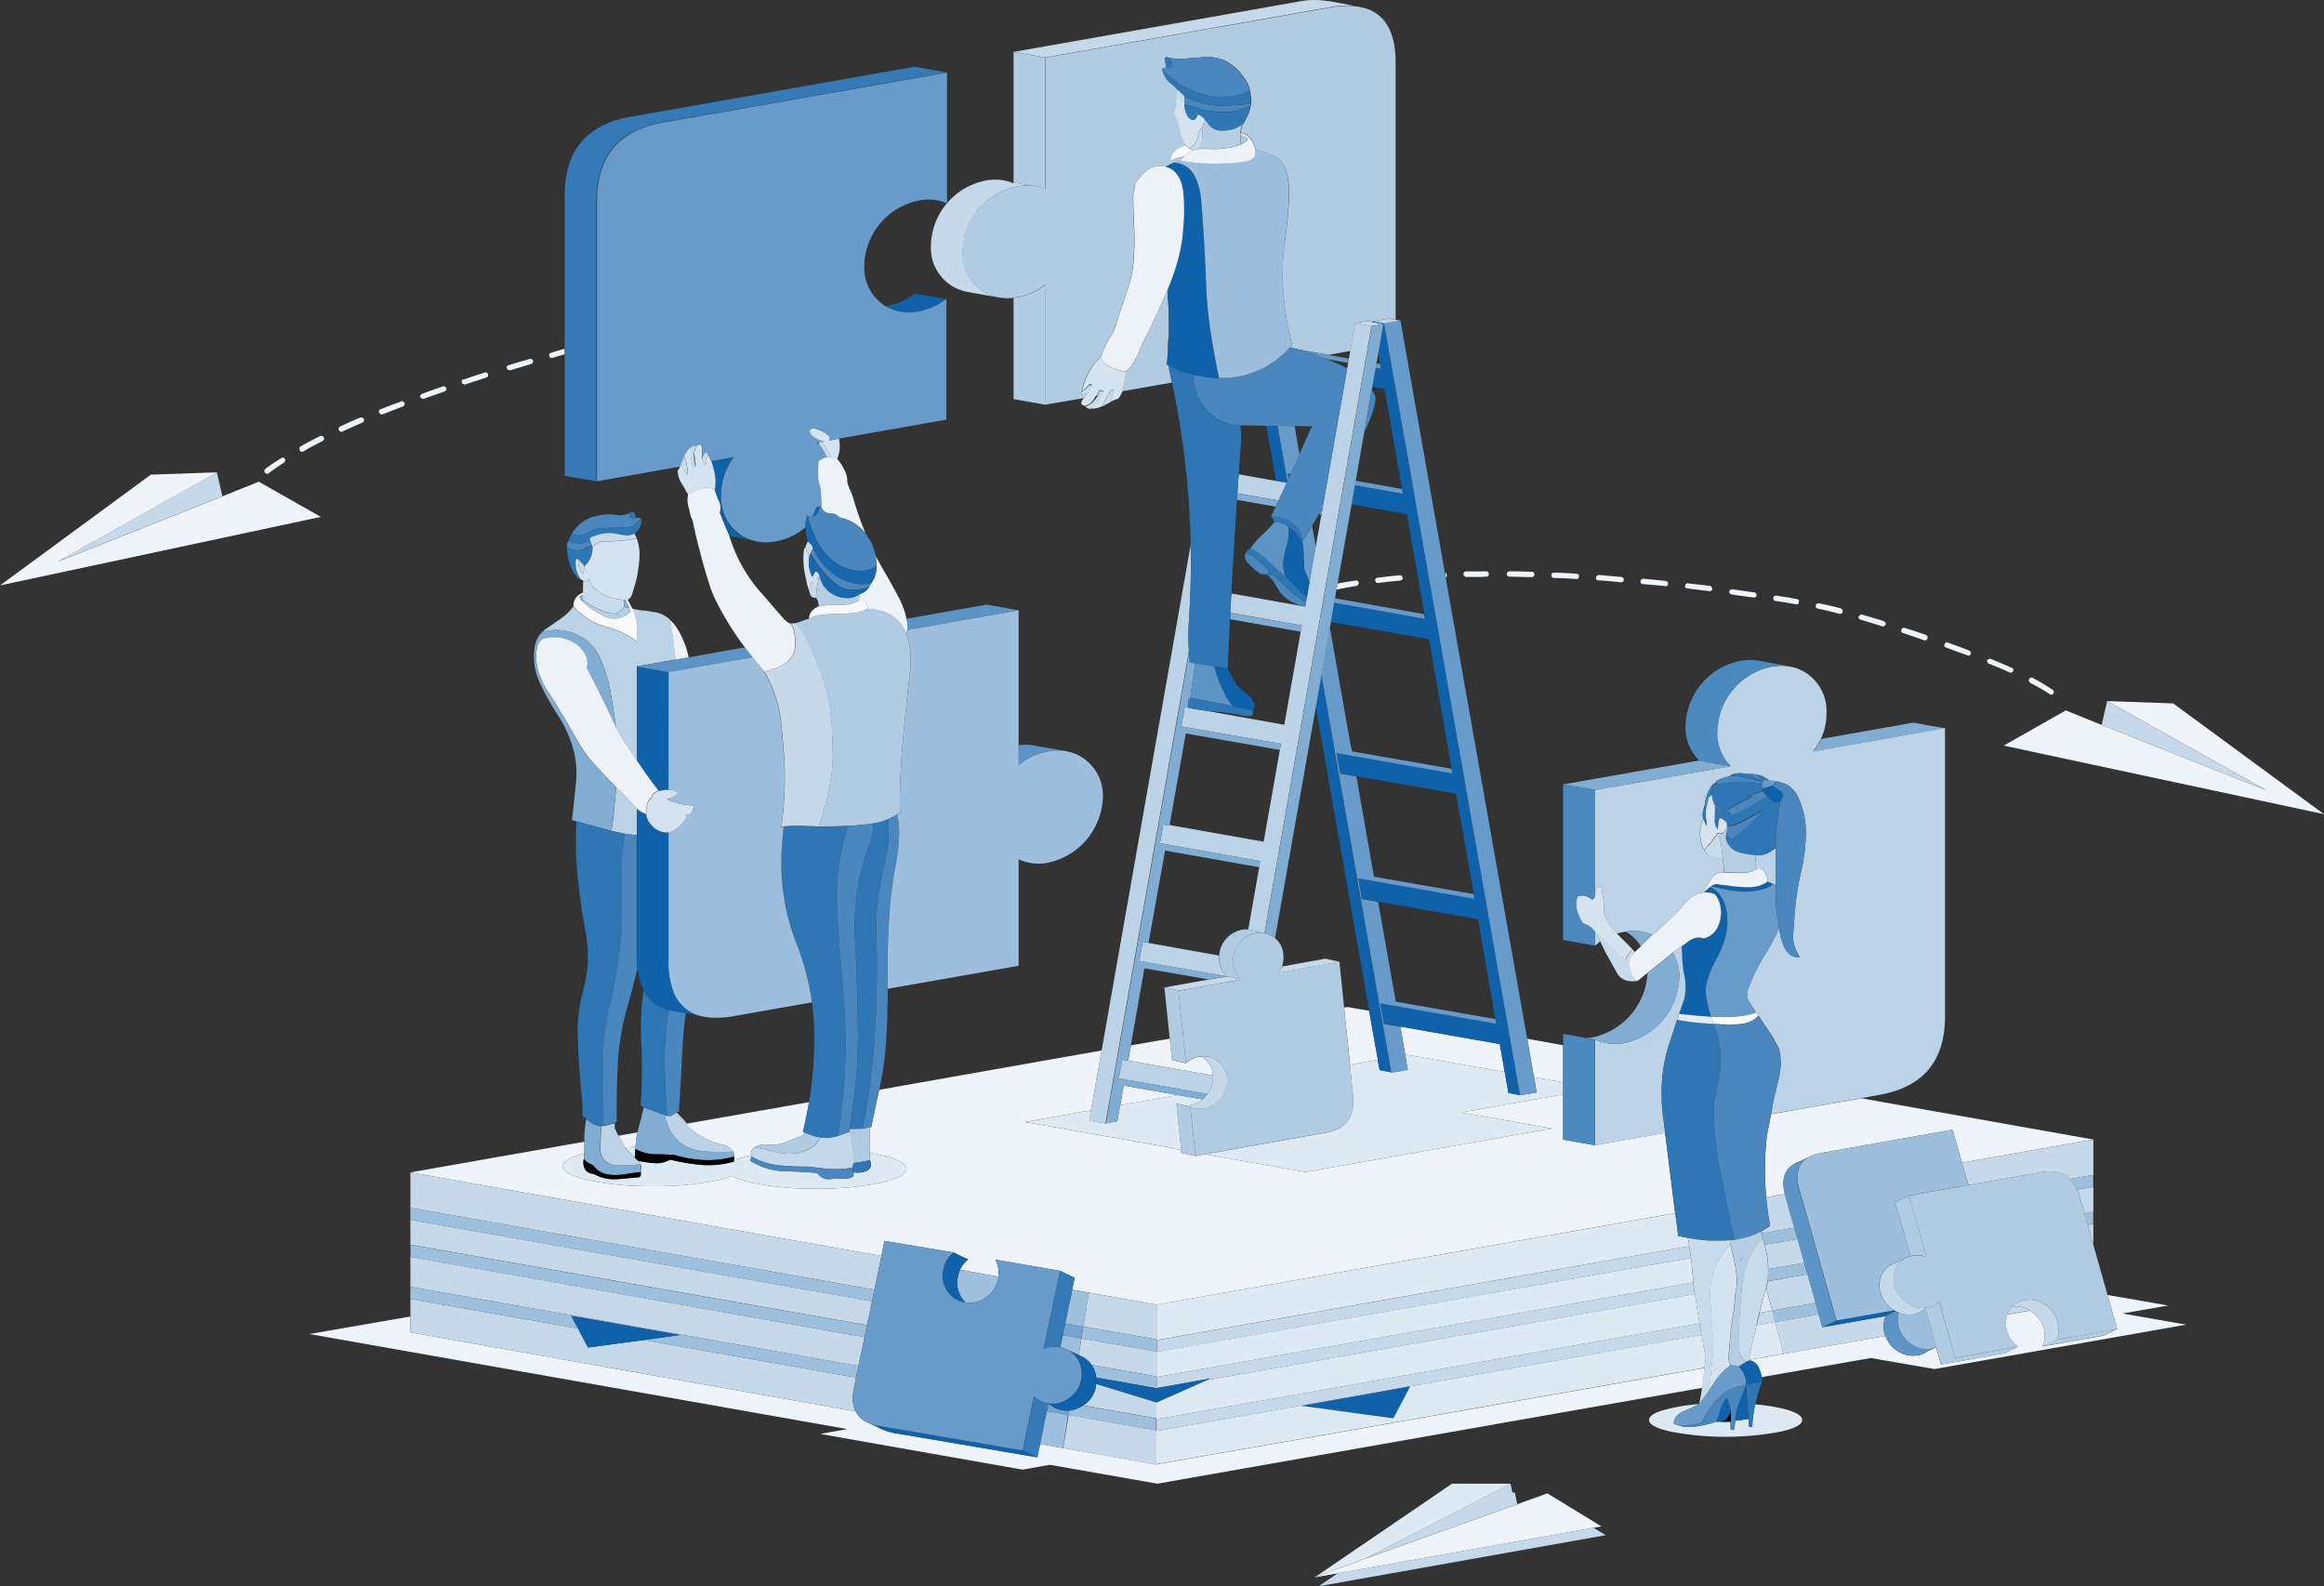 <svg xmlns="http://www.w3.org/2000/svg" viewBox="0 0 696.55 475.41"><rect x="0" y="0" width="696.55" height="475.41" fill="#333333" stroke="none"/><title>norvrh-mise-en-oeuvre-sirh</title><g id="Calque_2" data-name="Calque 2"><g id="Finance_manager" data-name="Finance manager"><path d="M608.45,204.56a3.14,3.14,0,0,1-.35-.4v0a.6.6,0,0,1,.1-.65.74.74,0,0,1,.45-.4.55.55,0,0,1,.6.05,65,65,0,0,1,6,3.6,1.28,1.28,0,0,1,.35.45v.1a2.34,2.34,0,0,1-.15.55,1.15,1.15,0,0,1-.45.35h0a1,1,0,0,1-.55-.1,52.34,52.34,0,0,0-6-3.45Zm21.45,12.7,49.5,19.65-47.85-26.8,19.8.7,45.2,33.2-96-20.55,18.6-10.55ZM529.73,339.56l1.1-5.63,27.07-4.77,69.5,12.35-39.35,6.95-2.8-9.9-39.45,7a12.12,12.12,0,0,0-3.35,1.05,1.48,1.48,0,0,0-.25.15l-2.75,1.3a9,9,0,0,0-2.4,1.25c-2.36,1.73-3.06,4.56-2.07,8.5l-5.61,1a94.79,94.79,0,0,1,.18-18.28Zm101.94,48.55,18.18,3.15-13.65,2.4L655.3,397l-75.45,13.3L560.73,407,528,412.73a8,8,0,0,0-.8-2.52,3.72,3.72,0,0,0-2.75-2.5,1.21,1.21,0,0,1-.05-.18l10.15-1.77,30.57-5.38a8.78,8.78,0,0,0,3.53,4.48,8.31,8.31,0,0,0,6.1,1.35.79.79,0,0,1,.3,0,6.77,6.77,0,0,0,2.5-1.15l2.5-1.1.28-.1,1.42,5.1,18.9-3.35,4.2-2a8.65,8.65,0,0,1-3.35-4.8,7.63,7.63,0,0,1,.12-4.83l6.8-1.2.28.18a8.77,8.77,0,0,1,3.8,5.1,7.4,7.4,0,0,1-.4,5.5l18.25-3.25,4.2-2ZM451,321.28l-29.38-5.17-.43.07-1.47-8.52,29.8,5.25ZM400.55,176.71l.32-1.8a54.91,54.91,0,0,1,5.48-.9.57.57,0,0,1,.65.15v.05c.07.1.15.23.25.4v0a1.18,1.18,0,0,1-.2.65.89.89,0,0,1-.5.35l-.05,0Q403.46,176.11,400.55,176.71Zm11.65-2.65a.59.59,0,0,1,.2-.7v-.05a1.49,1.49,0,0,1,.45-.15q3.19-.45,6.65-.75a.85.85,0,0,1,.9.8.77.77,0,0,1-.1.5.12.12,0,0,0-.1,0,2.11,2.11,0,0,1-.45.3h-.05c-2.27.2-4.48.43-6.65.7a1.79,1.79,0,0,1-.6-.1c-.07,0-.08-.07-.05-.1A1.33,1.33,0,0,1,412.2,174.06Zm20.9-2.48a.83.83,0,0,1,.25.18.62.62,0,0,1,.3.55,2.19,2.19,0,0,1-.1.6.14.14,0,0,0-.05.1.12.12,0,0,0-.1.05h0Zm35.4,152.8-8.75-1.55-2-11.5,10.77,1.93ZM439,172.66a.76.76,0,0,1-.4-.55l0-.05a.69.69,0,0,1,.2-.5.59.59,0,0,1,.65-.3c1.3,0,2.62,0,3.95,0,.67,0,1.33-.05,2-.05a.88.88,0,0,1,.55.25.58.58,0,0,1,.25.55.61.61,0,0,1-.25.65.62.62,0,0,1-.5.15c-.7.06-1.38.1-2.05.1-1.33,0-2.67,0-4,0C439.22,172.92,439.07,172.86,439,172.66ZM330.18,314.83,327,332.76l-19.8,3.5,44.95,7.92-.45.08,2.3.4.1.85,4.2.95,2.9-.53,30.1,5.33,73.9-13.05L438,333.41,468.5,328v13.53l9.55,1.7,21-3.7,3,24.05L346.65,391l-20.3-3.6-5-.88.73-3.57-4.4-2.1-19.4-3.35a8.27,8.27,0,0,1,.95,5.1l-11.5-2.05a8.69,8.69,0,0,1,2.4-3.1l-4.4-2.1-20.65-3.45-.92,4.5L245,373,123.05,351.36l52.1-9.18v1.53a2,2,0,0,0,0,.6c0,.4-.05.75-.05,1.05v.35c-4.27,1.09-6.4,2.38-6.4,3.85q0,2.44,7.9,4.2a90.09,90.09,0,0,0,19.1,1.75,90.09,90.09,0,0,0,19.1-1.75,30.12,30.12,0,0,0,4.57-1.33,23.08,23.08,0,0,0,6.18,2.08,90.09,90.09,0,0,0,19.1,1.75,90.09,90.09,0,0,0,19.1-1.75q7.9-1.75,7.9-4.2t-7.9-4.2c-1-.22-2-.42-3.1-.6q-.06-1.9,0-4.5c0-1.2.05-2.27.05-3.2l.45-.1q.64-3.16,2.35-11.1ZM353,328.18l-17.25,3.05,1.05-5.87Zm10.58-5.87-25.43-4.45.83-4.58,11.65-2,.67,6.43,4.2.95a7.44,7.44,0,0,1,3.95-1.95,4.12,4.12,0,0,1,.7-.05,3,3,0,0,1,.6.4,7.14,7.14,0,0,1,2.8,5.1Zm41.07-3.2L402.85,302l1-.17h.15l6.32,1.1L413,317.63Zm127.7-140.6h.05c1.2.2,2.42.38,3.65.55l2.5.5a.56.56,0,0,1,.55.3.14.14,0,0,1,.05.1,3,3,0,0,1,0,.55.54.54,0,0,1-.35.5l0,.05a.88.88,0,0,1-.5.05c-.87-.14-1.7-.29-2.5-.45-1.23-.2-2.47-.39-3.7-.55a.84.84,0,0,1-.5-.3.19.19,0,0,1,0-.1.71.71,0,0,1-.1-.5v-.05a.62.62,0,0,1,.3-.5s0,0,0,0A1.65,1.65,0,0,1,532.3,178.51Zm-6-.7a.85.85,0,0,1,.15.6.71.71,0,0,1-.35.55h-.05a.54.54,0,0,1-.55.1q-3.35-.41-6.6-.9h0a.82.82,0,0,1-.45-.3.75.75,0,0,1-.2-.65c0-.17.13-.32.4-.45v0a.63.63,0,0,1,.55-.15q3.26.49,6.6.95A.8.8,0,0,1,526.3,177.81Zm25.85,5a1.17,1.17,0,0,1,.1.55v0a2.45,2.45,0,0,1-.3.5.16.16,0,0,1-.15.1h-.55q-3.3-.9-6.4-1.55a.67.67,0,0,1-.55-.35.51.51,0,0,1-.1-.6c0-.3.12-.47.35-.5a.85.85,0,0,1,.65-.15q3.1.64,6.45,1.5A.62.62,0,0,1,552.15,182.81Zm4.9,1.95s0-.07.1-.1.15-.22.25-.35h.05c.13-.17.33-.2.6-.1,2.13.6,4.32,1.25,6.55,1.95,0,0,0,0,0,.05a.81.81,0,0,1,.4.3,1.1,1.1,0,0,1,.1.65v.05a1.38,1.38,0,0,1-.45.45,1.12,1.12,0,0,1-.55.05q-3.35-1.05-6.5-2a.86.86,0,0,1-.5-.35A1.11,1.11,0,0,1,557.05,184.76Zm13.75,3.4q3.11,1,6.4,2.1v.05a1,1,0,0,1,.45.45.88.88,0,0,1,0,.6,1,1,0,0,1-.45.5h0a.85.85,0,0,1-.7,0h.05c-2.13-.77-4.22-1.49-6.25-2.15a.94.94,0,0,1-.45-.3.19.19,0,0,1,0-.1,1.17,1.17,0,0,1-.05-.6s0-.05.05-.05a.74.74,0,0,1,.4-.4A.5.5,0,0,1,570.8,188.16ZM452.4,171.21c2.17,0,4.38.08,6.65.15a.52.52,0,0,1,.6.25.64.64,0,0,1,.25.55v.05a.62.62,0,0,1-.25.5l0,0a.92.92,0,0,1-.45.25l0,0c-2.23,0-4.47-.09-6.7-.15a.9.9,0,0,1-.65-.2.61.61,0,0,1-.2-.55.55.55,0,0,1,.3-.65v0a.7.7,0,0,1,.5-.15Zm20.7,1q.25.15.15.6a4.93,4.93,0,0,1-.15.5.36.36,0,0,1-.15.15,3.12,3.12,0,0,1-.55.05q-3.25-.21-6.6-.3a.49.49,0,0,1-.55-.25l-.05,0a.61.61,0,0,1-.2-.55.49.49,0,0,1,.25-.6,1,1,0,0,1,.55-.2h.05q3.34.09,6.65.35A.77.77,0,0,1,473.1,172.26Zm5.45,1.5a0,0,0,0,1-.05,0,.85.85,0,0,1-.15-.6v-.05a.46.46,0,0,1,.3-.4.68.68,0,0,1,.55-.35l6.75.6c.13,0,.32.08.55.35.17.1.22.31.15.65a1.29,1.29,0,0,1-.25.45v0a1.16,1.16,0,0,1-.6.15c-2.23-.24-4.47-.44-6.7-.6A.89.89,0,0,1,478.55,173.76Zm13.8,1.4a1.25,1.25,0,0,1-.4-.2l-.05-.05c-.23-.24-.3-.45-.2-.65a.54.54,0,0,1,.2-.45.6.6,0,0,1,.7-.3c2.17.2,4.38.41,6.65.65a1,1,0,0,1,.55.3.79.79,0,0,1,.15.65v0a1.8,1.8,0,0,1-.15.4.36.36,0,0,0-.15.1.53.53,0,0,1-.6.1q-3.35-.36-6.65-.6Zm20.65.9a.5.5,0,0,1,.2.55v0a1.13,1.13,0,0,1-.2.45v0a.88.88,0,0,1-.7.15l-6.55-.8h-.05a1.77,1.77,0,0,1-.55-.25,0,0,0,0,1,0,0,.75.75,0,0,1-.1-.55v0a1,1,0,0,1,.3-.55c.1-.2.32-.25.65-.15q3.3.34,6.6.75h.05A.74.74,0,0,1,513,176.06Zm83.1,21.5a.74.74,0,0,1,.65,0c2.2.9,4.23,1.76,6.1,2.6a.86.86,0,0,1,.6.45v0a3.12,3.12,0,0,1-.05.55v0a1.21,1.21,0,0,1-.45.4l-.05.05a.58.58,0,0,1-.65-.1q-2.85-1.26-6.15-2.55h-.05a.75.75,0,0,1-.35-.5v.05c-.17-.27-.18-.49-.05-.65A.51.51,0,0,1,596.1,197.56Zm-5.45-2.15h.05a1.07,1.07,0,0,1-.05.55.64.64,0,0,1-.3.5.12.12,0,0,0-.1,0,.79.79,0,0,1-.6,0h.05q-3.11-1.11-6.45-2.35a.92.92,0,0,1-.45-.25.19.19,0,0,1,0-.1,1.54,1.54,0,0,1,0-.65h0a1,1,0,0,1,.45-.45.42.42,0,0,1,.6,0v0q3.45,1.2,6.45,2.4h0A.68.68,0,0,1,590.65,195.41Zm-421.4-90.88v1.7c-1.21.34-2.43.7-3.65,1.08h0a1.29,1.29,0,0,1-.6,0l0-.05a.75.75,0,0,1-.35-.5.72.72,0,0,1,0-.6v0a.72.72,0,0,1,.5-.35C166.49,105.28,167.87,104.89,169.25,104.53Zm-9.5,3.58a1.17,1.17,0,0,1-.05.6l0,.05a.89.89,0,0,1-.45.35q-3,.94-6.3,1.9h-.05a.88.88,0,0,1-.5-.05v0a.64.64,0,0,1-.45-.55.39.39,0,0,1,0-.55,1,1,0,0,1,.45-.35l0,0q3.15-1,6.3-1.85l-.05,0a.54.54,0,0,1,.55,0s.05,0,.05,0h0c.17,0,.3.16.4.4ZM139,113.76q3-1.11,6.3-2.1l-.05,0a.48.48,0,0,1,.6,0h0a.83.83,0,0,1,.35.4.14.14,0,0,1,.05.1,1.3,1.3,0,0,1-.05.6.14.14,0,0,0,0,.1,4.39,4.39,0,0,1-.45.3q-3.15,1-6.3,2.05h-.05a.81.81,0,0,1-.55-.1.62.62,0,0,1-.4-.5.72.72,0,0,1,0-.6.78.78,0,0,1,.5-.35Zm-5.65,2.1a1,1,0,0,1,.4.45v0a1.3,1.3,0,0,1,0,.6l-.05.05a1.38,1.38,0,0,1-.4.35c-2.13.73-4.22,1.46-6.25,2.2h0a.92.92,0,0,1-.6-.1.68.68,0,0,1-.4-.3v0q-.2-.51,0-.75a.91.91,0,0,1,.55-.35q3-1.16,6.2-2.2A.51.51,0,0,1,133.3,115.86Zm-47.9,21.7a1.15,1.15,0,0,1,0,.6,1,1,0,0,1-.3.5H85.1c-1.67,1.06-3.18,2.11-4.55,3.15h0a.49.49,0,0,1-.55.2.92.92,0,0,1-.6-.35.86.86,0,0,1,.15-1.15,49.17,49.17,0,0,1,4.7-3.15.5.5,0,0,1,.6-.2.91.91,0,0,1,.55.35Zm11.2-5.4v.05c-2,1-4,2-5.8,3.15h0a1.56,1.56,0,0,1-.65,0h0a.59.59,0,0,1-.35-.45v-.05a.55.55,0,0,1-.1-.55.62.62,0,0,1,.3-.5h0q2.74-1.56,5.85-3.1a.89.89,0,0,1,1.1.3,1.1,1.1,0,0,1,.1.65.19.19,0,0,1,0,.1A1,1,0,0,1,96.6,132.16Zm11.9-7a.92.92,0,0,1,.5.4,1.53,1.53,0,0,1,0,.65.19.19,0,0,1,0,.1.89.89,0,0,1-.45.35q-3.15,1.35-6,2.7a1.25,1.25,0,0,1-.55,0h0a1,1,0,0,1-.45-.45v0a.54.54,0,0,1,0-.7.49.49,0,0,1,.4-.4q2.9-1.41,6.05-2.7A.72.72,0,0,1,108.5,125.16Zm5.55-2.5q2.85-1.16,6-2.3c.17-.17.4-.17.7,0a.74.74,0,0,1,.45.4v0a1,1,0,0,1,0,.55,1.28,1.28,0,0,1-.35.45l0,0c-2.17.83-4.23,1.63-6.2,2.4h0a.81.81,0,0,1-.6-.05,1,1,0,0,1-.45-.5.62.62,0,0,1,0-.55C113.65,122.86,113.82,122.69,114.05,122.66Zm-49,18.9-47.85,26.8,49.5-19.65,10.8-4.35,18.6,10.55L0,175.46l45.2-33.2ZM205.75,336.78l36.73-6.47c-.5,3-1.1,5.91-1.83,8.85l.65.3a8.8,8.8,0,0,1-.75.85q-1.65.6-4.9,1.95a12.05,12.05,0,0,1-5.15.85,6.33,6.33,0,0,0-3.85.45,1.11,1.11,0,0,0-.45.3,2.32,2.32,0,0,0-1.1,2.35,30,30,0,0,0-4.12,1.22c-.29-.16-.62-.33-1-.5a1.22,1.22,0,0,0,0-.27,2.45,2.45,0,0,0-.2-1.55,3.73,3.73,0,0,0-1-1,5.26,5.26,0,0,0-2.7-1.15A22.23,22.23,0,0,1,206,337.41,3.3,3.3,0,0,0,205.75,336.78Zm55.05,89.88,3.15,1.5,1.15.5a15.26,15.26,0,0,0,3.1.85l42.7,7.25.83-4L318.6,434l12.08,2.12,16,2.83v-.1l58-10.15v0l106.25-18.73c-.12,1.05-.27,2.37-.45,4-.08.68-.17,1.33-.25,1.95L346.9,444.66,314.65,439l-8.2,1.45-60.65-10.7,8.2-1.45L92.75,399.81,123,394.56v4.75L256.45,423a7.15,7.15,0,0,0,2.85,3C259.77,426.19,260.27,426.42,260.8,426.66Zm-75.47-86.28,5.77-1a24.21,24.21,0,0,0-.62,4.35c-1.06,0-2.08.1-3.08.17-.27-.55-.66-1.26-1.15-2.12C185.86,341.19,185.56,340.74,185.33,340.38ZM477.6,457.88,401,471.51l-7,1.25,15.5-5.75,45.28-16.2,9-3.25,16.2,9.9Z" style="fill:#eef4f9;fill-rule:evenodd"/><path d="M631.55,210.11l47.85,26.8-49.5-19.65Zm-11.2,143.22q-3.15-3-8.7-2L590,355.16l-1.93-6.7,39.35-6.95V373l-1.67-5.92,1.62-.3v-3.6l-2.6.45-1.3-4.6a16.53,16.53,0,0,0-.92-2.5l4.82-.85v-3.55Zm-17.2,38.28a7.63,7.63,0,0,1,5.27,1.12l-6.8,1.2a9.66,9.66,0,0,1,.53-1.07A5.33,5.33,0,0,1,603.15,391.61Zm-68.6,14.15-2.5-9.55,13.07-2.3,1.08,3.85,19-3.35a7.43,7.43,0,0,0-.3,5.4c0,.19.11.38.17.57ZM65,141.56l1.65,7.15-49.5,19.65ZM259.1,400.73l-1.8,8.63-134.25-23.7v3.65l50.2,8.85,3,5.7,16.65-2.25,63.68,11.25-.58,2.8q-1,4.48.45,7.32L123,399.31V351.36h0L245,373l19.18,3.4-2.1,10.1-139-24.5v3.6L261.35,390l-1.5,7.15-136.8-24.12v3.65Zm87.55,4.33v7.45l-19.5-3.45a7.14,7.14,0,0,0-2.8-2.45,1.48,1.48,0,0,0-.25-.15H324l-.67-.33.82-5Zm0-3.65-21.95-3.85,1.65-10.15,20.3,3.6Zm-28,32.6,1.65-9.95,26.4,4.65V439l-16-2.83Zm219.2-66.08L528,369.66c-.05-.19-.11-.39-.15-.58l0,0a23.93,23.93,0,0,0,2.7-1.7q-.79-4.25-1.18-8.55l5.61-1a6.46,6.46,0,0,0,.17.7Zm3.93,13.95,2.42,8.58-13,2.3.9,3.45-5.6,1,.25-1.12c.22-.92.43-1.79.65-2.63l3.8-.67-1.8-6.7a17,17,0,0,0,.43-2.08Zm-12.83-8.82,9.85-1.75,2,7.15L530,380.36a29.85,29.85,0,0,0-.48-4.65C529.39,375.11,529.19,374.23,528.9,373.06ZM506.8,377l-160,28.2v-3.55L506.3,373.48C506.49,374.67,506.65,375.83,506.8,377Zm.68,7.35c0,.15,0,.3,0,.45.16,1.05.32,2.07.48,3.07L361.8,413.61l.9-.45L346.75,416v-3.35Zm2.5,15.77L346.75,428.86v-3.55l162.62-28.7C509.58,397.82,509.78,399,510,400.08ZM409.45,467l43.3-22.35.53,2.65h.77l.68,3.5Zm68.15-9.13,3.65,2.23-86,15.3,5.7-3.9Zm-149-43.12,18.1,5.55v4.8l-22-3.9.15-.1a8.42,8.42,0,0,0,3.65-5.5C328.46,415.32,328.51,415,328.55,414.76Z" style="fill:#c5d9ea;fill-rule:evenodd"/><path d="M624.75,363.61l2.6-.45v3.6l-1.62.3Zm-2.22-7.1a10.76,10.76,0,0,0-2.18-3.18l7-1.22v3.55Zm-323.28,26.1a6.2,6.2,0,0,1-.1.7,8.78,8.78,0,0,1-3.7,5.55,8.27,8.27,0,0,1-6.05,1.5,6.88,6.88,0,0,1-1.15-1.4,8.32,8.32,0,0,1-1.15-6.35,10.23,10.23,0,0,1,.65-2.05Zm20.8,21.95-.5-.2a6.58,6.58,0,0,0-1.75-.55l.75-3.68,5.55,1,.6-3.55-5.42-.95,2.09-10.08,5,.88-1.65,10.15,21.95,3.85v3.65l-22.55-3.95-.82,5Zm8.53,8.3a8.1,8.1,0,0,0-1.33-3.65l-.1-.15,19.5,3.45v3.55Zm-66.5-26.35-.73,3.52-138.3-24.42V362Zm-3,14.22-136-24v-3.65l136.8,24.12Zm-85.85-2.57-50.2-8.85v-3.65l134.25,23.7-.72,3.5L192.9,401.61l10.9-1.5-32.6-5.75Zm138.48,34.62,2-9.87,6.47,1.15.23-1.3a8.43,8.43,0,0,0,4.12-1.55l22,3.9v3.6l-26.4-4.65L318.6,434ZM528.9,373.06c-.16-.61-.35-1.29-.55-2.05q-.11-.45-.3-1.05c0-.1,0-.2-.07-.3l9.82-1.73,1,3.38Zm12.83,8.82-12,2.1a22.41,22.41,0,0,0,.2-3.62l10.77-1.9Zm-9.68,14.33-.9-3.45,13-2.3,1,3.45Z" style="fill:#9fc0dd;fill-rule:evenodd"/><path d="M192.9,401.61l-16.65,2.25-3-5.7-2.05-3.8,32.6,5.75ZM346.75,416l15.95-2.85-.9.45-15,6.7h-.15l-18.1-5.55a8.65,8.65,0,0,0,0-1.9l18.07,3.2h.1Zm75.85-.5-5.05,9.55L390,421.31Z" style="fill:#0f61a9;fill-rule:evenodd"/><path d="M318.55,400.13l.73-3.52,5.42.95-.6,3.55Zm-4.77,22.78.47-2.3a7.86,7.86,0,0,0,4.2,2.05,9.31,9.31,0,0,0,2,.1l-.23,1.3Z" style="fill:#74a3cd;fill-rule:evenodd"/><path d="M527.35,393.43q1.06-4.33,2-7.32v-.05l1.8,6.7Zm-.9,3.75,5.6-1,2.5,9.55-10.15,1.77a3,3,0,0,1,.05-1.67Q525.71,400.42,526.45,397.18Zm-105.28-81,.43-.07L451,321.28l1.12,6.28,3.5.65v.05l4.95-.85-.8-4.58,8.75,1.55V328L438,333.41l27.17,4.8-73.9,13.05-30.1-5.33,36.25-6.47q9-1.6,8.1-10.95l-.95-9.4,8.35-1.48.55,3.08,3.5.65v.1l4.95-.85ZM335.7,331.23,353,328.18l7.45,1.3a8,8,0,0,1-3.65,1.73,7.17,7.17,0,0,1-1.65.1l-2.55-.55,1.45,13.9-2.3-.4.45-.08-44.95-7.92,19.8-3.5-.55,3.1,4.95.9v-.1l3.45-.6Zm-74.95,16.43c-.05-.63-.09-1.34-.1-2.15,1.07.18,2.1.38,3.1.6q7.9,1.74,7.9,4.2t-7.9,4.2a90.09,90.09,0,0,1-19.1,1.75,90.09,90.09,0,0,1-19.1-1.75,23.08,23.08,0,0,1-6.18-2.08,30.12,30.12,0,0,1-4.57,1.33,90.09,90.09,0,0,1-19.1,1.75,90.09,90.09,0,0,1-19.1-1.75q-7.9-1.75-7.9-4.2c0-1.47,2.13-2.76,6.4-3.85v.45c0,.56-.07.95-.1,1.15a4.11,4.11,0,0,0,.3,3,2.75,2.75,0,0,0,2.6,1.45,11.85,11.85,0,0,0,6.55,1.65q1.1,0,6.9-.6c.33,0,.57-.15.7-.55v-1a4.93,4.93,0,0,0,.15-1.2,5.13,5.13,0,0,0,0-.65c0-.1,0-.17-.1-.2l-.1-.3a2.21,2.21,0,0,0-.65-1,35.55,35.55,0,0,0,4.8.7,7.82,7.82,0,0,0,4.7-1.05,62.59,62.59,0,0,0,9.55,1.6,27.61,27.61,0,0,0,9.55-1,4.72,4.72,0,0,0,.1-1.23c.36.17.69.34,1,.5a30,30,0,0,1,4.12-1.22,2.91,2.91,0,0,0,.05.4,5.17,5.17,0,0,0-.2,1,.64.64,0,0,0,.6.7A20.19,20.19,0,0,0,235,351c2.23.06,3.92.13,5.05.2a40.47,40.47,0,0,1,4.95.4,4,4,0,0,0,3.55,1.8,30.88,30.88,0,0,1,4.2-.1A8.56,8.56,0,0,0,255,353c.77-.24,1-.79.8-1.65a7.35,7.35,0,0,0,3.95-.4Q261.65,349.95,260.75,347.66ZM346.65,391l155.47-27.4.88,6.8c1,.23,2,.43,2.9.6.14.84.27,1.66.4,2.47L346.75,401.61v3.55L506.8,377q.49,3.92.68,7.35L346.75,412.66v3.4h-.1V391ZM187.4,343.88c1-.07,2-.13,3.08-.17q0,.3,0,.6l-.2,2.6a28.65,28.65,0,0,1-2.8-2.9A1.12,1.12,0,0,1,187.4,343.88Zm174.4,69.73L508,387.83c.48,3.19.95,6.11,1.39,8.78l-162.62,28.7v3.55L510,400.08c.44,2.57.87,4.85,1.27,6.83,0,.08-.18,1.09-.4,3L404.6,428.66v0l-58,10.15V420.31h.15Zm147.35,7.2a29.67,29.67,0,0,1-4.7,2.2c-1.93,1-2.85,2.21-2.75,3.65a11,11,0,0,0,6.3.9,32.07,32.07,0,0,0,6.4-1.5c.3,0,1,0,2.15.05.87,0,1.58,0,2.15,0v2.25c.47.3.85.3,1.15,0l.25-2.7a11.39,11.39,0,0,0,2-.1,13.17,13.17,0,0,1,1.95-.3,9.11,9.11,0,0,1,.1,2.25.88.88,0,0,0,1.05,0,33.25,33.25,0,0,1,.88-6.63,61.35,61.35,0,0,1,7.37,1.08q6.7,1.5,6.7,3.6t-6.7,3.55a88.5,88.5,0,0,1-32.45,0q-6.75-1.46-6.75-3.55T501,422A60.34,60.34,0,0,1,509.15,420.81ZM394,472.76l41.2-28.1h17.6L409.45,467Zm28.65-57.25-32.6,5.8,27.55,3.75Z" style="fill:#dde9f3;fill-rule:evenodd"/><path d="M612.1,403.51l4.2-1.95,18.25-3.3-4.2,2Zm-31.77.3L577,392.06V392l.6-.1a7.1,7.1,0,0,0,3.6-1.75L586,407l18.9-3.4-4.2,2-18.9,3.35Zm-267-386.55v39.4a11.14,11.14,0,0,0-3.15-.95.79.79,0,0,0-.3-.05l-6.1-.95V15.56Zm0,104.05-9.55-1.7V89.31l1.15-.2a19,19,0,0,0,8.4-3.8ZM372,293.56l-4.25-.95a7.35,7.35,0,0,1-2.35-4.8,9.91,9.91,0,0,1,0-1.43,8.47,8.47,0,0,1,6.75-7.72,8.69,8.69,0,0,1,2-.08l.53.08a4.16,4.16,0,0,1,.9.2l2.8.7a7.06,7.06,0,0,0-1.3,0,2.57,2.57,0,0,0-.75.1,7.6,7.6,0,0,0-2.52.95,8.56,8.56,0,0,0-2.53,2.3,8.3,8.3,0,0,0-1.65,4.22,8.87,8.87,0,0,0,0,1.63A7.14,7.14,0,0,0,372,293.56Zm-113.45,44.7,2.15-.45c0,.93,0,2-.05,3.2q-.06,2.6,0,4.5c0,.81.05,1.52.1,2.15a32.74,32.74,0,0,1-5,.9,17.71,17.71,0,0,0-.13-3.7c-.07-.71-.18-1.46-.32-2.25a30.17,30.17,0,0,0-.6-3.45l-.1-.85ZM572.2,358.31l5.2,18.4a7.39,7.39,0,0,0-4.2-.4,2.39,2.39,0,0,0-.6.15l-4.6-16.2Zm-217.1-27,1.65.4,1.55,14.75-4.2-.95-.1-.85-1.45-13.9Zm-1.8-34.4h-.1l2.25,21.7-4.2-.95-.67-6.43L349,295.91h.1Z" style="fill:#b0cbe2;fill-rule:evenodd"/><path d="M608.42,392.73a7.63,7.63,0,0,0-5.27-1.12,6.44,6.44,0,0,1,3.75-1.95A8,8,0,0,1,613,391a8.53,8.53,0,0,1,1,.8,8.7,8.7,0,0,1,2.7,4.3,7.4,7.4,0,0,1-.4,5.5l-4.2,1.95a7.4,7.4,0,0,0,.4-5.5,8.77,8.77,0,0,0-3.8-5.1ZM303.8,15.56,389,.51a24.65,24.65,0,0,1,8.8-.2,1.37,1.37,0,0,1,.4,0l8.1,1.5a21.44,21.44,0,0,0-4.2-.1,25.73,25.73,0,0,0-3.55.45l-85.2,15.05Zm6.1,40.1a16.6,16.6,0,0,0-4.95.15,20.37,20.37,0,0,0-16.4,19.55,13.49,13.49,0,0,0,4.75,10.9,12.48,12.48,0,0,0,5.8,2.85l-8.45-1.5a11.28,11.28,0,0,1-1.45-.3,13.1,13.1,0,0,1-5.45-2.75A13.49,13.49,0,0,1,279,73.66a20.37,20.37,0,0,1,16.4-19.55,13.84,13.84,0,0,1,3.1-.25,12.71,12.71,0,0,1,4.1.65q.6.2,1.2.45v-.25ZM414.55,97.11l-3.45.65h-.05l-4.85-.9,3.55-.65,1.65.32,3.05.58Zm-57.8,234.6-1.65-.4a7.17,7.17,0,0,0,1.65-.1,8,8,0,0,0,3.65-1.73,9.14,9.14,0,0,0,1.45-1.52.39.39,0,0,1,.08-.1,8,8,0,0,0,1.6-5.55l0-.2a7.14,7.14,0,0,0-2.8-5.1,3,3,0,0,0-.6-.4,6.29,6.29,0,0,1,4.8,1.4,6.9,6.9,0,0,1,1.88,2.05,7.27,7.27,0,0,1,1,3,8.26,8.26,0,0,1-1.7,5.9,11.38,11.38,0,0,1-.95,1.1l-.23.22a8,8,0,0,1-3.87,1.93A7.67,7.67,0,0,1,356.75,331.71ZM372,293.56l-18.7,3.35-4.2-1,13.15-2.33,5.4-.95.1,0Zm29.45-5.3-18.15,3.3a10.21,10.21,0,0,0,.95-1.9l13-2.35Zm-156-40.55c-1-.07-1.87-.1-2.5-.1h-.3c-.8,0-1.25-.05-1.35-.05a50.51,50.51,0,0,0-6.4.12l-.7.08a106.93,106.93,0,0,0,.95-18.8q-.49-7.46-1.1-13.35a40.06,40.06,0,0,0-4.45-13.4l-.5-1a23.15,23.15,0,0,0,5.1-1.7l.9-.5a7.75,7.75,0,0,0,2.25-2.15,5.67,5.67,0,0,0,.9-2.18,6.48,6.48,0,0,0,.1-.77c0-.13,0-.25,0-.38,0-.69,0-1.35,0-2q-.15-3.41-1.45-4.7l0,0c.33,0,.72,0,1.15,0a5.65,5.65,0,0,0,.65-.15h.05a7,7,0,0,1,.75,1,22.51,22.51,0,0,1,1.75,2.85c.5.93,1,1.9,1.45,2.9q1.91,4.29,3.6,8.75a41.56,41.56,0,0,1,2.15,8q.51,2.94.77,6c.08.77.13,1.55.18,2.33,0,.34,0,.68,0,1,.11,1.9.17,3.81.2,5.73a41.45,41.45,0,0,1-.45,7.4,68.52,68.52,0,0,1-1.55,7.85q-.7,2.69-1.55,5.35Zm.6,93.15a12.13,12.13,0,0,0,5.2-.45l3.5-1.25a30.17,30.17,0,0,1,.6,3.45c.14.79.25,1.54.32,2.25a17.71,17.71,0,0,1,.13,3.7l-.2,1.35a28.37,28.37,0,0,1-6.7.45q-2.44-.15-6.6-.75a73.25,73.25,0,0,1-8.75-.35,21.33,21.33,0,0,1-8.35-2.65,2.91,2.91,0,0,1-.05-.4,2.32,2.32,0,0,1,1.1-2.35,29.35,29.35,0,0,1,4,.85l1.47.37a21.23,21.23,0,0,0,4.38.68,13.75,13.75,0,0,0,6.48-1.38,8.81,8.81,0,0,0,2.32-1.77C245.2,342,245.6,341.39,246,340.86Zm323.08,52.55c-.3-.12-.59-.25-.88-.4s-.34-.19-.5-.3l-.35-.2a8.93,8.93,0,0,1-3.75-5.05,7.36,7.36,0,0,1,.65-5.9,6.47,6.47,0,0,1,2-2.15,5.39,5.39,0,0,1,1.7-.8l2.95-1.5a5.59,5.59,0,0,0-1.4,1.1,7,7,0,0,0-1,1.35,7.36,7.36,0,0,0-.65,5.9,8.88,8.88,0,0,0,3.8,5.05A8.36,8.36,0,0,0,577,392v.1a6.93,6.93,0,0,1-3.6,1.8A7.81,7.81,0,0,1,569.08,393.41Z" style="fill:#c5d9ea;fill-rule:evenodd"/><path d="M622.53,356.51a16.53,16.53,0,0,1,.92,2.5l1.3,4.6,1,3.45L627.4,373l4.27,15.13,2.88,10.15-18.25,3.3a7.4,7.4,0,0,0,.4-5.5,8.7,8.7,0,0,0-2.7-4.3,8.53,8.53,0,0,0-1-.8,8,8,0,0,0-6.05-1.3,6.44,6.44,0,0,0-3.75,1.95,5.33,5.33,0,0,0-1,1.25,9.66,9.66,0,0,0-.53,1.07,7.63,7.63,0,0,0-.12,4.83,8.65,8.65,0,0,0,3.35,4.8L586,407l-4.75-16.85a7.1,7.1,0,0,1-3.6,1.75l-.6.1a8.36,8.36,0,0,1-5.4-1.45,8.88,8.88,0,0,1-3.8-5.05,7.36,7.36,0,0,1,.65-5.9,7,7,0,0,1,1-1.35,5.59,5.59,0,0,1,1.4-1.1,5.42,5.42,0,0,1,1.7-.65,2.39,2.39,0,0,1,.6-.15,7.39,7.39,0,0,1,4.2.4l-5.2-18.4L590,355.16l21.67-3.85q5.55-1,8.7,2A10.76,10.76,0,0,1,622.53,356.51ZM349.87,87a119.18,119.18,0,0,1,.46,13.52,19.35,19.35,0,0,0-.28,3.33c0,.37,0,.74,0,1.1-.13,2-.24,3.45-.33,4.25l.6.3.1,1.35c.29,1.26.56,2.53.83,3.8l-14.88,2.62a11.9,11.9,0,0,0,.45-1.62c.3-1.9.53-3.34.7-4.3a14.24,14.24,0,0,0,3.8-6l.6-1.5q1.1-2.2,2.25-4.45,2.51-5,4.7-10.1C349.24,88.51,349.56,87.76,349.87,87Zm-.47-37a6.48,6.48,0,0,0-6.5,1.78,14,14,0,0,0-2.75,3.4,16.45,16.45,0,0,1-.55,3,3.14,3.14,0,0,0,0,1.15c0,.43,0,.9,0,1.4q.15,4.74.35,9.5a58.43,58.43,0,0,1-.15,6.5,35.22,35.22,0,0,1-1.55,9c-.43,1.5-.92,3-1.45,4.4q-1.46,4.14-2.65,8.1a8.65,8.65,0,0,1-.65,1.6q-.41.6-.75,1.2a7.74,7.74,0,0,0-.95,1.55,47.68,47.68,0,0,0-2,4.6,12.74,12.74,0,0,0-3.6,4.65,18.08,18.08,0,0,0-2,5.4,1.14,1.14,0,0,0-.25.45.72.72,0,0,0,1,.5l.3-.2a1.28,1.28,0,0,0,.5-.2l.7-.35a7,7,0,0,1-.9,1.1q-.36.43-.6.75l-11.7,2v-36a19,19,0,0,1-8.4,3.8l-1.15.2a15.83,15.83,0,0,1-4.7-.2,12.48,12.48,0,0,1-5.8-2.85,13.49,13.49,0,0,1-4.75-10.9A20.37,20.37,0,0,1,305,55.81a16.6,16.6,0,0,1,4.95-.15.79.79,0,0,1,.3.05,11.14,11.14,0,0,1,3.15.95V17.26l85.2-15a25.73,25.73,0,0,1,3.55-.45,21.44,21.44,0,0,1,4.2.1,8.35,8.35,0,0,1,1.3.2q10.65,2,10.65,16.7v77l-2-.37-4.9.85v0l0,.22-1.65-.32-3.55.65v-.15l0,.15h0v-.15l-1.47,8.5-6.53,1.15-9-1.6c-.83-.23-1.67-.45-2.52-.65l.6-.65Q383.11,86.9,385,73.31t1.15-19.15q-.71-5.55-3.9-7.1a44.46,44.46,0,0,0-5.9-2.23,7.44,7.44,0,0,0-.75-2.12,5.44,5.44,0,0,0-3.65-3,6.38,6.38,0,0,0,0-.7,2,2,0,0,0,.2-.65,5.42,5.42,0,0,1,.25-1,4.42,4.42,0,0,0,.95-1.6,10.13,10.13,0,0,0,1.5-4,2.41,2.41,0,0,0,.15-.85v-.8a7.48,7.48,0,0,0,0-.85c-.07-.37-.13-.77-.2-1.2a7,7,0,0,0-.15-.9,9.18,9.18,0,0,0-1.9-4.05,14.11,14.11,0,0,0-4.9-4.55,11.93,11.93,0,0,0-6.45-1.45q-.6,0-6.05.45a22.74,22.74,0,0,1-4.9-.2,3,3,0,0,1-.85-.3.88.88,0,0,0-.35.9c0,.1.07.51.2,1.25a1.24,1.24,0,0,1,.1.5.72.72,0,0,1-.45.7s-.08.05-.15.15a1.55,1.55,0,0,0-.45,0h-.1a6.93,6.93,0,0,0,2.35,4.25,15.48,15.48,0,0,1,2.3,2.15,13.45,13.45,0,0,0-.35,1.9V29c0,.9,0,1.86.05,2.9a12.9,12.9,0,0,0-.7,2.05,16.52,16.52,0,0,0,.8,1.85,3.88,3.88,0,0,0,.4.85,37.46,37.46,0,0,0,1,4.45,1.45,1.45,0,0,1,.2.45,7.81,7.81,0,0,0,1.15,2c-.32.07-.62.14-.9.23a7,7,0,0,0-2.5,1.65,4.19,4.19,0,0,0-1.2,2.7,22.33,22.33,0,0,1,4.23-1.35,6.14,6.14,0,0,0-.43.45l-.8,1,.15,0-2.45.58A22.77,22.77,0,0,0,349.4,50Zm3.9,246.93,18.7-3.35a7.14,7.14,0,0,1-2.4-4.8,8.87,8.87,0,0,1,0-1.63,8.3,8.3,0,0,1,1.65-4.22,8.56,8.56,0,0,1,2.53-2.3,7.6,7.6,0,0,1,2.52-.95,2.57,2.57,0,0,1,.75-.1,7.06,7.06,0,0,1,1.3,0,4.62,4.62,0,0,1,.65.07,6.21,6.21,0,0,1,.9.28,8,8,0,0,1,2,1,1,1,0,0,1,.22.2,6.91,6.91,0,0,1,2.53,4.9,8.3,8.3,0,0,1-.4,3.6,10.21,10.21,0,0,1-.95,1.9l18.15-3.3,1.4,13.72,1.75,17.13.95,9.4q.94,9.35-8.1,10.95l-36.25,6.47-2.9.53-1.55-14.75a7.67,7.67,0,0,0,4.25.5,8,8,0,0,0,3.87-1.93l.23-.22a11.38,11.38,0,0,0,.95-1.1,8.26,8.26,0,0,0,1.7-5.9,7.27,7.27,0,0,0-1-3A6.9,6.9,0,0,0,364.9,318a6.29,6.29,0,0,0-4.8-1.4,4.12,4.12,0,0,0-.7.05,7.44,7.44,0,0,0-3.95,1.95l-2.25-21.7ZM329,118.56l-.5.1c.23-.36.44-.69.62-1a2,2,0,0,0,.5-.5,4.71,4.71,0,0,1-.5,1.2ZM260.2,182.41q8.55.47,11.35,7.25,2,4.77,1.1,12.7-2.2,19.09-2.65,27.9t-.25,12.7c.12.28-.17.65-.85,1.12a18.83,18.83,0,0,1-2.65,1.4l-.75.33a18.11,18.11,0,0,1-3.7.95,68.4,68.4,0,0,1-7.62.75c-2.56.13-5.48.2-8.78.2l.6-1.8q.84-2.67,1.55-5.35a68.52,68.52,0,0,0,1.55-7.85,41.45,41.45,0,0,0,.45-7.4c0-1.92-.09-3.83-.2-5.73,0-.34,0-.68,0-1-.05-.78-.1-1.56-.18-2.33q-.26-3.07-.77-6a41.56,41.56,0,0,0-2.15-8q-1.69-4.45-3.6-8.75c-.47-1-.95-2-1.45-2.9a22.51,22.51,0,0,0-1.75-2.85,7,7,0,0,0-.75-1c1.73-.67,3-1.12,3.85-1.35a12.63,12.63,0,0,1,4.3-1.2,34.28,34.28,0,0,1,4.5-.2c2-.07,3.52-.17,4.55-.3l.4-.05A12.37,12.37,0,0,0,260.2,182.41Zm-34,161.45a1.11,1.11,0,0,1,.45-.3,6.33,6.33,0,0,1,3.85-.45,12.05,12.05,0,0,0,5.15-.85q3.25-1.35,4.9-1.95a8.8,8.8,0,0,0,.75-.85q.94.35,1.95.75a12.3,12.3,0,0,0,2.75.65c-.4.53-.8,1.11-1.2,1.75a8.81,8.81,0,0,1-2.32,1.77,13.75,13.75,0,0,1-6.48,1.38,21.23,21.23,0,0,1-4.38-.68l-1.47-.37A29.35,29.35,0,0,0,226.2,343.86Z" style="fill:#b0cbe2;fill-rule:evenodd"/><polygon points="414.55 97.11 414.45 97.11 414.55 97.06 414.55 97.08 414.6 97.06 414.6 97.11 414.55 97.11" style="fill:#9abddb;fill-rule:evenodd"/><path d="M528,412.73a11.22,11.22,0,0,1,.1,1.33,16.26,16.26,0,0,0-4.8,1.15,7.36,7.36,0,0,0,0-1.63,7.76,7.76,0,0,0-2.15-4.07,9.71,9.71,0,0,1,2.1-1.3.58.58,0,0,1,.25-.15,3.62,3.62,0,0,1,1-.35,3.72,3.72,0,0,1,2.75,2.5A8,8,0,0,1,528,412.73Zm-303.35-251-6.07-1.18q-2.07-4.77-2.83-6.92a4.27,4.27,0,0,0-.25-3.4c-.33-.77-.57-1.35-.7-1.75a7.77,7.77,0,0,1-.55-1.65,13.16,13.16,0,0,0-.2-5.55,18,18,0,0,0-.87-3l6.67-1.2a19.12,19.12,0,0,0-3.85,11.5,14.12,14.12,0,0,0,2.65,8.7,13.19,13.19,0,0,0,2.1,2.2A13.82,13.82,0,0,0,224.65,161.71Zm40.7-69.95.4-.1A20.07,20.07,0,0,0,271,90a27.94,27.94,0,0,0,3.2-2l9.5,1.65a19,19,0,0,1-8.4,3.8A13.81,13.81,0,0,1,265.35,91.76ZM414.85,97l8.9,50.15h-.05l31.9,181.1-3.5-.65L451,321.28l-1.48-8.37-29.8-5.25-4.9-.85-1.1-6.2,34.7,6.1-.25-1.4L443,275.46l-29.9-5.25-4.9-.9-1-6.15,34.7,6.1h.05l-.25-1.4-5.25-30-29.85-5.2h-.05l-4.8-.9-1.1-6.15,34.7,6.1-.25-1.4-6.8-38.75-29.35-5.15,1-5.83,27.23,4.83-.25-1.4-5.25-29.95-16.52-2.93,1-5.77L420.5,148l-.25-1.4L415,116.66l-3.7-.68,1-5.77,1.6.3-.25-1.4-.57-3.3,1.52-8.7v0l-.05,0v0l-.1,0-3.05-.58,0-.22Zm-18.8,105.27L417,321.36l-3.5-.65-.55-3.08-2.58-14.72-16-91v0Zm-13.12-74.62,2.94,16.7-.19.42-3.2-.55-2.93-16.62Zm3.3,15.9-.28-1.65.95.17C386.67,142.52,386.45,143,386.23,143.51Zm4.92,38.22v.08l-2.17-.38-.05-.32.42.15C389.85,181.4,390.45,181.56,391.15,181.73ZM533.5,240.36c-1,.5-2.07.13-3.3-1.1l-.58-.63a8.14,8.14,0,0,1-1.12-1.52,2.29,2.29,0,0,1-.25-.7,7.55,7.55,0,0,1,.9-.25,19.58,19.58,0,0,1,2.4-.7.25.25,0,0,0,.05.15c.3.23.7.51,1.2.85a11.06,11.06,0,0,1,1.35.85,2.21,2.21,0,0,1,.05,1.55C534.07,239.16,533.83,239.66,533.5,240.36Zm-21,25.45q5.25,2.34,5.25,10.8,0,4.89-3.3,10.8t-3.2,9.55a26,26,0,0,0,1.65,7.75q-4.25-.25-9.65-.85l1.5-4.5a1.72,1.72,0,0,0,.05-.35,16.27,16.27,0,0,0-.15-7.25,37.48,37.48,0,0,1-.55-6.2c-.06-.68-.09-1.33-.1-2,.81-.53,1.25-.82,1.3-.87,1.87-1.6,3.63-2.09,5.3-1.45,2.67-.67,4.33-2.57,5-5.7a9.22,9.22,0,0,0,0-4.05A7.75,7.75,0,0,0,514,268l-1.35-.4a.12.12,0,0,0-.1.05,1,1,0,0,0-.35-.05,4.13,4.13,0,0,0-1.6-.1,17.92,17.92,0,0,0,1.8-1.55Zm17.3-1.6a10.06,10.06,0,0,0,1.55.65h.1a4.05,4.05,0,0,1-1.7,1.2,20.09,20.09,0,0,1-7.65,1.15,43.36,43.36,0,0,1-7.25-1.15l-2.05-.45a4.08,4.08,0,0,1,1.55-.65h.5l.7.2a35.68,35.68,0,0,1,3.65.45q2.35.24,3.75.3C525.88,266,528.17,265.44,529.8,264.21ZM208.25,139.06l.2,0v.48A4.68,4.68,0,0,1,208.25,139.06Zm81.15,251.3a.62.62,0,0,1-.25-.05,7.43,7.43,0,0,1-5.3-3.4,8.12,8.12,0,0,1-1.15-6.4,7.19,7.19,0,0,1,.2-.8,8.31,8.31,0,0,1,1.7-3.2,8.92,8.92,0,0,1,1.15-1.15l4.4,2.1a8.69,8.69,0,0,0-2.4,3.1,10.23,10.23,0,0,0-.65,2.05,8.32,8.32,0,0,0,1.15,6.35A6.88,6.88,0,0,0,289.4,390.36Zm17.1,44.35,4.4,2.05-42.7-7.25a15.26,15.26,0,0,1-3.1-.85l-1.15-.5-3.15-1.5a16.94,16.94,0,0,0,1.8.55,7.08,7.08,0,0,0,1.15.2Zm22.08-21.85a8.65,8.65,0,0,1,0,1.9c0,.28-.09.56-.15.85a8.42,8.42,0,0,1-3.65,5.5l-.15.1a8.43,8.43,0,0,1-4.12,1.55,9.31,9.31,0,0,1-2-.1,7.86,7.86,0,0,1-4.2-2.05,8,8,0,0,0,4.12-.5,9.25,9.25,0,0,0,2-1.1c.31-.22.6-.44.88-.68a8.57,8.57,0,0,0,2.77-4.77l0-.18a9.77,9.77,0,0,0,.15-1.3,8.38,8.38,0,0,0-.63-3.65,10.36,10.36,0,0,0-.5-1c-.07-.11-.13-.22-.2-.32a9.82,9.82,0,0,0-1.1-1.3,7,7,0,0,0-1.7-1.25l3.23,1.57.67.33h.15a1.48,1.48,0,0,1,.25.15,7.14,7.14,0,0,1,2.8,2.45l.1.15A8.1,8.1,0,0,1,328.58,412.86Z" style="fill:#0f61a9;fill-rule:evenodd"/><path d="M265.35,91.76a13.81,13.81,0,0,0,9.9,1.6,19,19,0,0,0,8.4-3.8v36.2l-32.25,5.7-3,.55a2.36,2.36,0,0,0,.2-.5q.26-1.2-2.7-2.55c-1.93-.9-3-.92-3.2-.05a1.77,1.77,0,0,0,.75,1.7,9.57,9.57,0,0,0,3.65,1.62l-.9.15-.83.15-.47.08.55.57A12.92,12.92,0,0,1,247.8,137a6.08,6.08,0,0,0-2.5,1.2c-.07,1.93-.1,3.33-.1,4.2a9.92,9.92,0,0,0,.7,3.7q.22,2.07.33,6a.31.31,0,0,0,0,.1,2.07,2.07,0,0,0-.53-.3.8.8,0,0,0-.8,0,5.28,5.28,0,0,0-.7,1.35c-.23.83-.48,1.31-.75,1.45-.3.3-.72.3-1.25,0a.16.16,0,0,1-.1-.05l-.15-.1c-.2.8-.35,1.53-.45,2.2a6.23,6.23,0,0,0,0,1.17,18.46,18.46,0,0,1-9,4.33,14.7,14.7,0,0,1-7.75-.55,13.82,13.82,0,0,1-3.9-2.3,13.19,13.19,0,0,1-2.1-2.2,14.12,14.12,0,0,1-2.65-8.7,19.12,19.12,0,0,1,3.85-11.5l-6.67,1.2a19.05,19.05,0,0,0-.93-2,2.11,2.11,0,0,0-.2-.4c-.4-.24-.73-.14-1,.3v.1l-.05.15a1.18,1.18,0,0,0-.25.45l-.3.65a12.65,12.65,0,0,1,0-1.35v-1.7q-.15-1.75-1.5-.9c-.1,0-.15,0-.15.05a3,3,0,0,0-1.6.45,5.51,5.51,0,0,0-2,2.5.49.49,0,0,1-.1.2c-.1.33-.38,1.06-.85,2.2-.15.34-.29.65-.42.92l-25,4.43v-84q0-20,19.7-23.5l85.2-15v39.2a13.8,13.8,0,0,0-8.4-.85,20.37,20.37,0,0,0-16.4,19.55,14.12,14.12,0,0,0,2.65,8.7,13.19,13.19,0,0,0,2.1,2.2c.37.3.73.58,1.1.85ZM457.73,311.33l2,11.5.8,4.58-4.95.85v-.05l-31.9-181.1h.05L414.85,97h0l4.9-.9,13.3,75.52.25,1.48ZM412.3,110.21l.23-1.3,1.12.2.25,1.4Zm-6,33.87,13.92,2.48.25,1.4-14.4-2.55Zm-6.23,35.23,26.75,4.75.25,1.4-27.23-4.83ZM417,321.36,396.05,202.23,398.58,188l6.32,35.85H405l.25,1.35,29.8,5.2.25,1.4-34.7-6.1,1.1,6.15,4.8.9h.05l5.25,30,29.85,5.2.25,1.4h-.05l-34.7-6.1,1,6.15,4.9.9,5.3,29.9,29.8,5.2.25,1.4-34.7-6.1,1.1,6.2,4.9.85,1.47,8.52.78,4.43-4.95.85Zm-12.95-212.6-6.4-1.13a76.29,76.29,0,0,0-8.53-2.87l9,1.6,6.13,1.1Zm-18.18,35.55-2.94-16.7,5.07.07,1.5,8.53c-.86,1.94-1.72,3.88-2.6,5.82l-.95-.17.28,1.65Zm7.38,13.3,1.1,6.17-1.87,10.68a2.91,2.91,0,0,1-.18-.35c-.5-1.34-.9-2.3-1.2-2.9a.93.93,0,0,0-.1-.45.62.62,0,0,1-.05-.25,42.67,42.67,0,0,1-.25-4.4c0-.5-.05-1-.05-1.45a10,10,0,0,0-.2-1.6v-.2c0-.17-.07-.34-.1-.5Q391.85,159.91,393.25,157.61Zm136.62,76.25.43,0,.9,0,1.15.2a3.8,3.8,0,0,1-.45.7l0,0a.9.9,0,0,0-.27.78.25.25,0,0,1-.05-.15,19.58,19.58,0,0,0-2.4.7,7.55,7.55,0,0,0-.9.25,2,2,0,0,1-.13-1.58,3.6,3.6,0,0,1,.16-.5.61.61,0,0,1,.05-.12c0-.13.11-.27.17-.4h.17l.53,0Zm-3.57,69.55q-3.64,1.74-13.4,1.3a26,26,0,0,1-1.65-7.75q0-3.7,3.2-9.55t3.3-10.8q0-8.46-5.25-10.8a.31.31,0,0,0,.2-.2h.1l2.05.45a43.36,43.36,0,0,0,7.25,1.15,20.09,20.09,0,0,0,7.65-1.15,4.05,4.05,0,0,0,1.7-1.2,6.47,6.47,0,0,0,.78.32l0,1.13a39.64,39.64,0,0,0,.5,8.45l.35,2.25c0,.39.09.77.15,1.15a59,59,0,0,1-4,7.65,56.84,56.84,0,0,0-5.3,10.65,4.7,4.7,0,0,0,.2,3.65ZM208.05,135.51a11,11,0,0,0,.25,1.9,14.42,14.42,0,0,0,.15,1.45V139l-.2,0a6.78,6.78,0,0,1-.2-.75,8,8,0,0,1,0-3.1ZM289.4,390.36a8.27,8.27,0,0,0,6.05-1.5,8.78,8.78,0,0,0,3.7-5.55,6.2,6.2,0,0,0,.1-.7,8.27,8.27,0,0,0-.95-5.1l19.4,3.35-4.9,23.45a8.43,8.43,0,0,1,4.75-.55.65.65,0,0,1,.25.05,6.58,6.58,0,0,1,1.75.55l.5.2a7,7,0,0,1,1.7,1.25,9.82,9.82,0,0,1,1.1,1.3c.07.1.13.21.2.32a10.36,10.36,0,0,1,.5,1,8.38,8.38,0,0,1,.63,3.65,9.77,9.77,0,0,1-.15,1.3l0,.18a8.57,8.57,0,0,1-2.77,4.77c-.28.24-.57.46-.88.68a9.25,9.25,0,0,1-2,1.1,8,8,0,0,1-4.12.5h-.2a8.23,8.23,0,0,1-4.12-2l-.08-.05v.05l-3.35,16.1-42.75-7.3a7.08,7.08,0,0,1-1.15-.2,16.94,16.94,0,0,1-1.8-.55c-.53-.24-1-.47-1.5-.7a7.15,7.15,0,0,1-2.85-3q-1.42-2.84-.45-7.32l.58-2.8.72-3.5,1.8-8.63.75-3.55,1.5-7.15.73-3.52,2.1-10.1.92-4.5,20.65,3.45a8.92,8.92,0,0,0-1.15,1.15,8.31,8.31,0,0,0-1.7,3.2,7.19,7.19,0,0,0-.2.8,8.12,8.12,0,0,0,1.15,6.4,7.43,7.43,0,0,0,5.3,3.4A.62.62,0,0,0,289.4,390.36Zm231.7,19.15a7.76,7.76,0,0,1,2.15,4.07,7.36,7.36,0,0,1,0,1.63,13,13,0,0,0-8.1,3.7,17.18,17.18,0,0,0-1.47,1.65,31.21,31.21,0,0,0-3.63,5.8,36.84,36.84,0,0,1-4.25.9,7.69,7.69,0,0,1-4.15-.6c-.1-1.44.82-2.65,2.75-3.65a29.67,29.67,0,0,0,4.7-2.2l.15-.1v0l.05-.05,2.32-3.18c.45-.62.92-1.31,1.43-2.07l.45-.7a20.44,20.44,0,0,1,5.1-5.5A5.58,5.58,0,0,1,521.1,409.51Z" style="fill:#689bc9;fill-rule:evenodd"/><path d="M419.8,96.06l-4.9.9h0l-3.5-.65v0l4.9-.85,2,.37Zm-69.25,151.2,28.2,5,4.85-27.5.33-1.85h0l-29.85-5.2,1-5.75.1,0,1.55.25,0,0c1.17.27,2.78.54,4.82.8l.2,0v.05l23.18,4.15,4.92-27.95.3-1.85-.1,0-21.3-3.77.3-5.78L389,181.43l2.17.38v-.08l.05,0,.23-1.28.27-1.57.78-4.45,1.87-10.68,1.7-9.57.3-1.73,7.43-42.1.27-1.62.23-1.3.4-2.25,1.47-8.5v.15h0l0-.15v.15l4.85.9h.05l-22.5,127.5h0L379,279.63a4.62,4.62,0,0,0-.65-.07l-2.8-.7a4.16,4.16,0,0,0-.9-.2l-.53-.08,3.33-18.87.15-.9h-.05l.15-.75-30.05-5.35,1-5.6,1.85.35ZM383.23,150l-12.36-2.17q.19-2.84.38-5.68l11.23,2,3.2.55Q384.47,147.39,383.23,150Zm94.82,133.38v-4.23a8.83,8.83,0,0,1,.6.83c.35.77.68,1.5,1,2.17C479.1,282.56,478.57,283,478.05,283.41Zm67.7-62a23.26,23.26,0,0,1-2.35,3.8l39.55-7v86.5q0,20-19.7,23.45l-5.35,1-27.07,4.77c0-.12,0-.25.07-.37l.45-2.55a.44.44,0,0,0,0-.1c.08-.44.16-.85.23-1.25,1-4,1.63-6.54,1.8-7.6a17.66,17.66,0,0,0-.15-7.65l-.47-.9c-.4-.77-.79-1.52-1.18-2.25l-4.55-6.85,0,0-.73-1-2.15-3.3a4.7,4.7,0,0,1-.2-3.65,56.84,56.84,0,0,1,5.3-10.65,59,59,0,0,0,4-7.65q1.29,9.36,6.2,8.65a11.7,11.7,0,0,1-2-5.1,35.17,35.17,0,0,1,.3-4.9l0-.65a86,86,0,0,1,2.2-15.45,57.18,57.18,0,0,0,1.3-10.55,25,25,0,0,0-2.7-12,8.51,8.51,0,0,0-2.15-2.4,5.55,5.55,0,0,0-1.95-1l-2.1-.6-1.15-.2-.9,0-.55-.37a4.23,4.23,0,0,0-1.5-.9,4.58,4.58,0,0,0-1.75-.45,6.3,6.3,0,0,0-1.9-.25l-2-.1a6.35,6.35,0,0,0-2.3,0,4.27,4.27,0,0,0-2.1.9,9.44,9.44,0,0,0-3.65,1.3l-.5.7a1.54,1.54,0,0,0-.9.65,8,8,0,0,0-1.5,2.8,10.78,10.78,0,0,0-.7,3c-.27,1-.45,1.63-.55,2a7,7,0,0,0,0,2.05v0c0,.24-.06.48-.1.73a10.34,10.34,0,0,0-.4,6.65,7.37,7.37,0,0,0,.9,2.2,5.35,5.35,0,0,0,3.85,2.35,16.44,16.44,0,0,0,1.67.25l0,.3a26.06,26.06,0,0,1,.4,3.75q-2.29-.4-3.9,2a44.54,44.54,0,0,1-2.48,4,7.41,7.41,0,0,0-4.42,2.35c-.43.4-1.3,1.33-2.6,2.8a15.62,15.62,0,0,1-2.6,2.6,54.72,54.72,0,0,1-5.38,4.92,13.79,13.79,0,0,0-8.12-.92,1.37,1.37,0,0,0-.4.05,19.79,19.79,0,0,0-2.28.52,14.43,14.43,0,0,1-3-4.17,10.79,10.79,0,0,1-.75-1.95c0-.64,0-1.4,0-2.3-.07-.54-.13-1.07-.2-1.6-.37-2.27-.57-3.5-.6-3.7-.67-.4-1.15-.5-1.45-.3a1.71,1.71,0,0,0-.35,1.2c-.1.93-.17,1.46-.2,1.6a1.46,1.46,0,0,1-.05.2v-32l40.7-7.15h0a13.76,13.76,0,0,1-4-10.3,20.37,20.37,0,0,1,16.4-19.55,1.37,1.37,0,0,1,.4,0,13.58,13.58,0,0,1,4.35-.1,8.62,8.62,0,0,1,1,.15,12.37,12.37,0,0,1,5.8,2.8,13.53,13.53,0,0,1,4.85,10.95A18.14,18.14,0,0,1,545.75,221.46ZM331.4,336.66v.1l-4.95-.9.55-3.1,3.18-17.93,26.69-151.57q.24,10.91-.47,21.9a82.14,82.14,0,0,0-.07,10.05l-25,141.45Zm6.7-18.8,25.43,4.45a8,8,0,0,1-1.6,5.55l-26.58-4.65,1-5.7Zm29.65-25.25-.1,0L341.45,288l1.05-5.7,1.75.3,21.1,3.77a9.91,9.91,0,0,0,0,1.43A7.35,7.35,0,0,0,367.75,292.61Zm164.5-38.55q.06,5.64,0,11.12a6.47,6.47,0,0,1-.78-.32h-.1a10.06,10.06,0,0,1-1.55-.65,5.11,5.11,0,0,0-.95-2.9c-.7-1.1-1.52-1.37-2.45-.8a11.67,11.67,0,0,0-.3-1.2,9.58,9.58,0,0,1,.23-3c.56,0,1.1,0,1.62,0A9.74,9.74,0,0,0,532.25,254.06Zm-29,49.8-.58,1.75h0l-2.8,8.6s-.09.31-.23.82l-.2.78-.27,1c-.07.28-.12.58-.17.9a45.17,45.17,0,0,0-.73,4.8,49.65,49.65,0,0,0-.22,6.62c0,1.22.05,2.5.17,3.83.11,1.15.3,2.51.55,4.07l.33,2.53-21,3.7v-31.7a14.56,14.56,0,0,0,8.85,1A20.77,20.77,0,0,0,503.3,293a14.53,14.53,0,0,0-1.9-7.55c.64-.5,1.28-1,2-1.45l.65-.43c0,.65,0,1.3.1,2a37.48,37.48,0,0,0,.55,6.2,16.27,16.27,0,0,1,.15,7.25,1.72,1.72,0,0,1-.05.35Zm-302.4-118.1q.9,4.8,1.45,10.05c.06.61.11,1.23.15,1.85l-11.6,2.05v28.22q-1.71-2.52-3.4-5.07a44.07,44.07,0,0,1-2.85-4.93q-.63-4.76-1.4-9.37a45.6,45.6,0,0,0-3.3-11.25,13.64,13.64,0,0,0-6.55-6.9,14.47,14.47,0,0,0-10.75-1,11,11,0,0,1,1.2-1.05c2-1.34,3.43-2.35,4.4-3.05a14,14,0,0,0,3.65-3.6,18.85,18.85,0,0,0,9.25,6,28.08,28.08,0,0,1,9.8,4.6c0-.47,0-.94,0-1.4a16.54,16.54,0,0,0-1.45-8.55,20.72,20.72,0,0,0,2.95.6,17.67,17.67,0,0,1,3.05.4A8.79,8.79,0,0,1,200.85,185.76Zm-10,56.57v7.95l-3.5-.37-4.1-.9q.56-3.25.85-6.6t.6-6.48l.3.33c1.33,1.33,2.67,2.7,4,4.1q.75.79,1.5,1.65ZM192,348.91a37.92,37.92,0,0,1-6.45.4c-3.2,0-5.09-1.53-5.65-4.58,0-.12,0-.25,0-.37q.09-1.78.15-3c.07-1.65.1-2.61.1-2.87s0-.64-.05-1a6.79,6.79,0,0,1,.9,0l3.25-.85v1.55a7,7,0,0,1,.35.65c.13.26.27.56.4.9.08.15.22.4.43.72s.53.81.92,1.38c.49.86.88,1.57,1.15,2.12a1.12,1.12,0,0,0,0,.13,28.65,28.65,0,0,0,2.8,2.9l1.05,1A2.21,2.21,0,0,1,192,348.91Zm7.25-14.75.7.25h1.25l1.6-1,.65.65c.3.33.67.71,1.1,1.15a5.94,5.94,0,0,1,1.25,1.52,3.3,3.3,0,0,1,.25.63A22.23,22.23,0,0,0,216.15,343a5.26,5.26,0,0,1,2.7,1.15,3.73,3.73,0,0,1,1,1c-2.16.1-4.09.12-5.77.07a24.68,24.68,0,0,1-6.53-.82c-.23-.08-.46-.16-.67-.25a11.41,11.41,0,0,1-6.53-6.38A17.17,17.17,0,0,1,199.2,334.16Z" style="fill:#bcd3e7;fill-rule:evenodd"/><path d="M411.3,116l-.15.8-2.28,12.88-2.54,14.42-.23,1.33-1,5.77-4.21,23.73-.32,1.8-.45,2.6-.23,1.32-1,5.83-.27,1.5-2.53,14.27-1.7,9.65v0l-12.23,69.25a1,1,0,0,0-.22-.2,8,8,0,0,0-2-1,6.21,6.21,0,0,0-.9-.28l9.58-54.37h0l22.5-127.5,3.45-.65h.05l-1.52,8.7-.55,3.1-.23,1.3Zm-28.9,35.85-11.65-2.05.12-1.92L383.23,150C383,150.63,382.67,151.23,382.4,151.83Zm14,.65-.3,1.73-.65-.13Zm-6.5,36.83-21.2-3.75c0-.64.07-1.27.1-1.9l21.3,3.77.1,0Zm88.2,122.25-2.6-.45c.6-.07,1.23-.15,1.9-.25a20.8,20.8,0,0,0,16.4-19.23c.91-.73,1.74-1.38,2.5-2,1.5-1.2,2.77-2.24,3.8-3.1.44-.38.89-.74,1.35-1.1a14.53,14.53,0,0,1,1.9,7.55,20.77,20.77,0,0,1-16.4,19.55A14.56,14.56,0,0,1,478.05,311.56Zm31.2-83.65,9.5,1.7-40.7,7.15-9.55-1.7Zm73.7-9.65-39.55,7a23.26,23.26,0,0,0,2.35-3.8l27.65-4.9ZM358.2,198.81c-.17,1.23-.35,2.58-.55,4.05l-.9,6.3a2.33,2.33,0,0,0-.6,1.55c-.13.93,0,1.43.5,1.5l.08,0,0,0-1.55-.25-.1,0-1,5.75,29.85,5.2h0l-.33,1.85-28.2-4.95-4.85,27.45-.05.2-1.85-.35-1,5.6,30.05,5.35-.15.75h.05l-.15.9-.05.2-28.2-5-4.95,27.65-1.75-.3-1.05,5.7,26.2,4.62-5.4.95L343,290.21l-4.07,23.07-.83,4.58-1.7-.35-1,5.7,26.58,4.65a.39.39,0,0,0-.08.1,9.14,9.14,0,0,1-1.45,1.52l-7.45-1.3-16.2-2.82-1.05,5.87-.85,4.83-3.45.6h0l25-141.45c.05,1.11.12,2.23.22,3.35Zm129.1,80.4a13.79,13.79,0,0,1,8.12.92l0,0c-.7.66-1.62,1.55-2.75,2.65l-.87.87a13.47,13.47,0,0,0-2.88-3.32A14.5,14.5,0,0,0,487.3,279.21ZM187.05,179.76h.4l1.15,2.45-1.6-.4c0-.64.05-1.27.05-1.9Zm-12.35-1.55v1.55l-.3.4a1.53,1.53,0,0,1-.65-1,2.68,2.68,0,0,1-.05-.45Zm8.55,70.8-10.45-2.85-1.35-.35q.65-6,1.2-11.35a27.16,27.16,0,0,0-1-10.5,37.17,37.17,0,0,0-4.55-9.8,70.33,70.33,0,0,1-5.35-9.65,18.38,18.38,0,0,1-1.5-10.5,8,8,0,0,1,2.3-4.65,14.47,14.47,0,0,1,10.75,1,13.64,13.64,0,0,1,6.55,6.9,45.6,45.6,0,0,1,3.3,11.25q.77,4.62,1.4,9.37c-.19-.37-.37-.74-.55-1.12q-3.9-8.4-8.2-16.6a4.84,4.84,0,0,0-.2-3.35,8.89,8.89,0,0,0-5.3-5,10.86,10.86,0,0,0-7.6-.35,3.67,3.67,0,0,0-1.8,2.65,15.28,15.28,0,0,0,.7,8,24.38,24.38,0,0,0,2.25,4.65q4.69,7.2,8.85,14.65a43.77,43.77,0,0,0,6.3,8.6q2.76,3,5.65,5.92-.28,3.24-.6,6.48T183.25,249Zm8.8,102.25c-.77.06-2,.23-3.7.5a25.91,25.91,0,0,1-4,.4c-3,0-5.22-1-6.55-2.9q-1.05-.51-1.5-.75a5.69,5.69,0,0,1-1.3-1.2c0-.2.07-.59.1-1.15v-.8c0-.3,0-.65.05-1.05a2,2,0,0,1,0-.6v-2.45c0-.87,0-1.69.1-2.45,0-.34.07-.67.1-1a20.81,20.81,0,0,1,.4-2.55,7,7,0,0,0,4,2.25.92.92,0,0,0,.25-.05c0,.36.05.7.05,1s0,1.22-.1,2.87q-.06,1.25-.15,3c0,.12,0,.25,0,.37.56,3,2.45,4.58,5.65,4.58a37.92,37.92,0,0,0,6.45-.4l.1.3c.07,0,.1.1.1.2a5.13,5.13,0,0,1,0,.65A4.93,4.93,0,0,1,192.05,351.26Zm.85-19.4,6.3,2.3a17.17,17.17,0,0,0,1.1,3.57,11.41,11.41,0,0,0,6.53,6.38c.21.09.44.17.67.25a24.68,24.68,0,0,0,6.53.82c1.68.05,3.61,0,5.77-.07a2.45,2.45,0,0,1,.2,1.55l-.4.1a28.23,28.23,0,0,1-8.7.95,37.86,37.86,0,0,1-8.65-1.5.62.62,0,0,1-.25,0,2.78,2.78,0,0,0-.8-.1c-1.27-.07-3-.12-5.15-.15a12.48,12.48,0,0,1-5.6-1.6q0-.3,0-.6a24.21,24.21,0,0,1,.62-4.35c.09-.42.19-.86.3-1.3q.34-1.26.6-2.25c.1-.34.18-.64.25-.9v-.15a3,3,0,0,0,.15-.45c0-.2.07-.37.1-.5A15.78,15.78,0,0,0,192.9,331.86Z" style="fill:#82add2;fill-rule:evenodd"/><path d="M374.9,30.91a2.41,2.41,0,0,1-.15.85,7.89,7.89,0,0,0-2,.7,9.59,9.59,0,0,1-2.8.85,26.46,26.46,0,0,1-11.4-1q-1.69-.51-3.6-1.05A1.72,1.72,0,0,0,355,31v-.45a.89.89,0,0,1,0-.4c0-.47,0-.9-.05-1.3a34.7,34.7,0,0,0,6.1,2.25,21.81,21.81,0,0,0,6.6.5,43.83,43.83,0,0,0,6.5-.5A4.15,4.15,0,0,1,374.9,30.91ZM350.3,17.36a22.74,22.74,0,0,0,4.9.2q5.44-.45,6.05-.45a11.93,11.93,0,0,1,6.45,1.45,14.11,14.11,0,0,1,4.9,4.55,9.18,9.18,0,0,1,1.9,4.05,11,11,0,0,1-2.25,1,28,28,0,0,1-6.45,1.05,24.78,24.78,0,0,1-6.45-1.35,41.62,41.62,0,0,1-5.7-2.55,25.51,25.51,0,0,1-5.4-4.8h.1a1.55,1.55,0,0,1,.45,0q.1-.15.15-.15a.72.72,0,0,0,.45-.7c.47.53.82.76,1.05.7a.85.85,0,0,0,.85-.7v-.6A3.87,3.87,0,0,0,350.3,17.36Zm21.45,110.1h-.1a13.2,13.2,0,0,1-3.3-.43,12.57,12.57,0,0,1-4.67-2.32A15.31,15.31,0,0,1,361.8,123a15.49,15.49,0,0,1-4.15-10.73,35.54,35.54,0,0,0,7.7,1,26.69,26.69,0,0,0,20-7.85c.42-.43.84-.86,1.25-1.3.85.2,1.69.42,2.52.65a76.29,76.29,0,0,1,8.53,2.87c2.08.83,4.12,1.74,6.13,2.75l-7.43,42.1-1,1.6c-.7,1.15-1.41,2.33-2.15,3.53q-1.39,2.31-2.9,4.75a6.47,6.47,0,0,0-2.15-4.83,6.23,6.23,0,0,0-.6-.52,9.64,9.64,0,0,0-3.15-1.7,11.33,11.33,0,0,0-3.45-.5c.47-1,.94-2,1.4-3,.27-.6.55-1.2.83-1.8q1.23-2.64,2.45-5.3l.19-.42.36-.8c.22-.5.44-1,.67-1.48.88-1.94,1.74-3.88,2.6-5.82,1.06-2.38,2.11-4.77,3.15-7.15a4.49,4.49,0,0,1,.85-1.3l-5.5-.08-5.07-.07-3.38,0Zm-129.6,27.25c.53.3.95.3,1.25,0h.15c.77,0,1.35-.5,1.75-1.5a7.7,7.7,0,0,0,.35-1.3,2.07,2.07,0,0,1,.53.3l0,0a2.05,2.05,0,0,1,.27.25,2,2,0,0,0,1.15,1.15,5.1,5.1,0,0,0,1.25.25,3,3,0,0,1,2.65,1.2,12.7,12.7,0,0,1,7.85,4.75,17.07,17.07,0,0,1,1.25,1.85,15.25,15.25,0,0,1,1.85,4.9,13.1,13.1,0,0,1,.2,3,6.69,6.69,0,0,1-4.25,1.5,13.5,13.5,0,0,1-8.72-3,19.35,19.35,0,0,1-4.73-5.8,34.39,34.39,0,0,1-2.3-5.6c-.07-.22-.14-.44-.2-.65C242.37,155.56,242.25,155.11,242.15,154.71Zm166.72-25.05,2.28-12.88c.28.46.56,1,.85,1.48Q413.17,120.45,408.87,129.66Zm-35.47,36.1a6.65,6.65,0,0,1,3,1.55q3.79,3,3.8,3.75a1.1,1.1,0,0,1-.25.8,2.11,2.11,0,0,1-.9.3,5.66,5.66,0,0,0-1.15-.1,19.43,19.43,0,0,1-4-3.5C373.05,167.49,372.9,166.56,373.4,165.76Zm18,14.72-.23,1.28-.05,0c-.7-.17-1.3-.33-1.8-.47l-.42-.15a11.58,11.58,0,0,1-4.73-3.05,8.51,8.51,0,0,1-1.25-1.85c-.63-1-1.05-1.69-1.25-2-.1-.1-.15-.17-.15-.2a5.64,5.64,0,0,0-1-1.05c.07-1.07.68-1.12,1.85-.15,1.87,1.86,3.43,3.36,4.7,4.5l.7.62c.22.19.45.37.68.55a23.43,23.43,0,0,0,2.92,1.93ZM260.7,337.81l-2.15.45q1.06-5.53,1.88-11.1,1.26-9,1.82-18.15.36-6.06.48-12.13.18-8.34-.08-16.72a73.21,73.21,0,0,1,2.25-20.25,45.46,45.46,0,0,0,1.35-14.43,18.83,18.83,0,0,0,2.65-1.4q1.43,5.56-.65,16.33-2.4,12.39-2.2,33c0,1,0,1.95,0,2.9q0,18.38-2,27.7c-.19.9-.38,1.76-.55,2.6q-1.69,7.93-2.35,11.1ZM514.6,234a9.44,9.44,0,0,1,3.65-1.3,6.17,6.17,0,0,1,.62-.08,15.2,15.2,0,0,1,4.73.53c1.11.24,2.67.64,4.68,1.17a3.6,3.6,0,0,0-.16.5,37.23,37.23,0,0,0-13.47.33Zm13.73.2a27.41,27.41,0,0,0-4.53-2l-1.15-.37,2,.1a6.3,6.3,0,0,1,1.9.25,4.58,4.58,0,0,1,1.75.45,4.23,4.23,0,0,1,1.5.9l.12.35-.67,0a6.72,6.72,0,0,0-2.7-1.67,12.47,12.47,0,0,0,2.17,1.65h-.17C528.44,233.94,528.38,234.08,528.33,234.21Zm-14.23.5.25-.25c-.13.43-.26.85-.4,1.25A13.83,13.83,0,0,1,512.9,238a7.36,7.36,0,0,1,.35-1.38A13.58,13.58,0,0,1,514.1,234.71ZM512.2,239l-.45,1.95c-.27,1.13-.43,1.78-.5,2l-.25-1.7a10.78,10.78,0,0,1,.7-3,8,8,0,0,1,1.5-2.8c-.24.75-.48,1.54-.7,2.35C512.4,238.12,512.3,238.53,512.2,239Zm16.3-1.85a8.14,8.14,0,0,0,1.12,1.52c-2,1.28-3.58,2.31-4.87,3.08a34.49,34.49,0,0,1-5.7,2.7l-1.3-1.65a31.19,31.19,0,0,1,3.85-2.15l3.9-2.05-2,.15C525.31,238.06,527,237.52,528.5,237.11Zm-15.25,2.3a8.92,8.92,0,0,0,1.8,2.35c1.23,1.23,2,2,2.35,2.3l-1.15-.7a10.66,10.66,0,0,1-2.25-1.8A12.16,12.16,0,0,1,513.25,239.41Zm4.5,8a4.15,4.15,0,0,0,2-.05l.67-.28a31.27,31.27,0,0,0,3.78-1.87l4.25-2.4c-1.41,1.62-3.06,3.35-4.95,5.17-.46.45-1,.91-1.45,1.38l-1.5,1.2a4.78,4.78,0,0,1-1.55,1c-.13,0-.65-.5-1.55-1.5A15.31,15.31,0,0,0,517.75,247.36Zm14.48,17.82q.07-5.48,0-11.12c0-1.17,0-2.33,0-3.5a91.89,91.89,0,0,1,1.3-10.2c.33-.7.57-1.2.7-1.5a2.21,2.21,0,0,0-.05-1.55,11.06,11.06,0,0,0-1.35-.85c-.5-.34-.9-.62-1.2-.85a.9.9,0,0,1,.27-.78l0,0a3.8,3.8,0,0,0,.45-.7l2.1.6a5.55,5.55,0,0,1,1.95,1,8.51,8.51,0,0,1,2.15,2.4,25,25,0,0,1,2.7,12,57.18,57.18,0,0,1-1.3,10.55,86,86,0,0,0-2.2,15.45l0,.65a35.17,35.17,0,0,0-.3,4.9,11.7,11.7,0,0,0,2,5.1q-4.9.7-6.2-8.65c-.06-.38-.11-.76-.15-1.15l-.35-2.25a39.64,39.64,0,0,1-.5-8.45Zm-4.4,103.9a26.93,26.93,0,0,1-7.73,2.43c-.2-.58-.39-1.2-.57-1.85q-.88-3-1.68-7.1c-.14-.68-.27-1.38-.4-2.1q-1.25-7-1.85-9.4a87.13,87.13,0,0,1-1.4-9.15,69.58,69.58,0,0,1-.6-9.05c0-.38,0-.73,0-1.05a34.33,34.33,0,0,1,1.15-6.55,31.16,31.16,0,0,0,.9-8.15,28.46,28.46,0,0,0-2-10.15.93.93,0,0,1-.05-.1l3.75.25a26.86,26.86,0,0,0,5.05-.3,8.07,8.07,0,0,0,4.35-2.15l.23-.23,0,0,4.55,6.85c.39.73.78,1.48,1.18,2.25l.42.85a17.15,17.15,0,0,1,.2,7.65q-.25,1.55-1.8,7.6v.05c-.07.4-.15.81-.23,1.25a.44.44,0,0,1,0,.1l-.45,2.55c0,.12,0,.25-.07.37l-1.1,5.63q-.09.44-.18.9v.07a94.79,94.79,0,0,0-.18,18.28q.39,4.31,1.18,8.55a23.93,23.93,0,0,1-2.7,1.7ZM242.9,165.86a10,10,0,0,1,.5-1.15.62.62,0,0,0,.25-.5c.2.43.42.86.65,1.3a19.11,19.11,0,0,0,7.2,7.67,15.29,15.29,0,0,0,7.55,1.88,9.9,9.9,0,0,0,2-.2,2.18,2.18,0,0,1,.35-.5,13.59,13.59,0,0,0-.85,1.5,15.29,15.29,0,0,1-5.4.9,6.41,6.41,0,0,1-2.4-.5q-3.75-1.51-8-7.6C244,167.49,243.33,166.56,242.9,165.86Zm-66-3.65c0,.1.07.2.1.3a.17.17,0,0,0,.1.15l.1.35.15.35-1.75.9a5.35,5.35,0,0,1-5.7-.3,6.39,6.39,0,0,1,.4-1.9,7.37,7.37,0,0,0,3.25.75A9,9,0,0,0,177,162.21Zm-5.45-2.5a6.12,6.12,0,0,1,.95-1.2,11,11,0,0,1,7.1-4,11.74,11.74,0,0,1,4.95-.2,7.19,7.19,0,0,0,4.75-.8h.1a1.79,1.79,0,0,0-.5,1.1c0,.46.05.65.15.55l.65.15a1.4,1.4,0,0,0,.9-.4.88.88,0,0,0,.1.4q1.09-.36,1.5.15a3.13,3.13,0,0,0-.4.35c-.23.26-.65.71-1.25,1.35a5.73,5.73,0,0,1-3.05,1l-7.7.1a7.44,7.44,0,0,0-3,1.1,8.11,8.11,0,0,1-3,1.15A4.71,4.71,0,0,1,171.5,159.71Zm19.35,90.57v35.93a32.24,32.24,0,0,0,.25,4.17q-1.41,5.7-3,11.33a77.44,77.44,0,0,0-2.9,17.45q-.4,8.55-.3,16.95l-.75.45-3.25.85v-2.1q-.1-8.61-.15-17.15a69.64,69.64,0,0,1,1.85-16,166.06,166.06,0,0,0,3.1-17.2,98.77,98.77,0,0,0,.6-17.2,82.22,82.22,0,0,1,1-17.85Zm63.33-2.77a68.4,68.4,0,0,0,7.62-.75,15,15,0,0,1-1,5.9,70.49,70.49,0,0,0-4.45,29c.28,5.42.48,10.86.63,16.3.1,3.74.18,7.49.22,11.25a148.25,148.25,0,0,1-1,18.72q-.62,5.24-1.6,10.43l.1.85-3.5,1.25q.86-5.52,1.45-11.9.38-4,.65-8.35a176.57,176.57,0,0,0-.43-21.53c-.21-3.15-.49-6.51-.82-10.07q-1.91-20.31-.7-28.4A85.55,85.55,0,0,1,254.18,247.51Zm-48.6,56.12q-.74,5.46-1,11-.45,9.3-1.05,18.5l-.75.35-1.6,1H199.9q-.6-7.95-.7-16a77.56,77.56,0,0,1,1.33-15.73l.12,0c.63.13,1.28.25,1.95.35Zm50,46.28.2,1.4c.23.86,0,1.41-.8,1.65a8.56,8.56,0,0,1-2.2.35,30.88,30.88,0,0,0-4.2.1,4,4,0,0,1-3.55-1.8,40.47,40.47,0,0,0-4.95-.4c-1.13-.07-2.82-.14-5.05-.2a20.19,20.19,0,0,1-9.45-2.7.64.64,0,0,1-.6-.7,5.17,5.17,0,0,1,.2-1,21.33,21.33,0,0,0,8.35,2.65,73.25,73.25,0,0,0,8.75.35q4.16.6,6.6.75A28.37,28.37,0,0,0,255.55,349.91ZM514.6,425.86l-.2.2a32.07,32.07,0,0,1-6.4,1.5,11,11,0,0,1-6.3-.9,7.69,7.69,0,0,0,4.15.6,36.84,36.84,0,0,0,4.25-.9,31.21,31.21,0,0,1,3.63-5.8,17.18,17.18,0,0,1,1.47-1.65,13,13,0,0,1,8.1-3.7q-.64,1.69-2,5.15a1.42,1.42,0,0,0-.07.22,16.9,16.9,0,0,0-1.13,5.08l-.25,2.7c-.3.3-.68.3-1.15,0v-2.25a25.05,25.05,0,0,0-.05-3.55,9.65,9.65,0,0,0-.48-2.05,10.57,10.57,0,0,0-.62-1.5,7.58,7.58,0,0,0-1,1.5,14,14,0,0,0-.8,1.8C515.47,423.07,515.1,424.26,514.6,425.86Z" style="fill:#4987be;fill-rule:evenodd"/><path d="M356,111.78l-5.55-.92-.1-1.35A33.86,33.86,0,0,0,356,111.78Z" style="fill:#2972b2;fill-rule:evenodd"/><path d="M349.4,19.71a1.24,1.24,0,0,0-.1-.5c-.13-.74-.2-1.15-.2-1.25a.88.88,0,0,1,.35-.9,3,3,0,0,0,.85.3,3.87,3.87,0,0,1,1,1.75v.6a.85.85,0,0,1-.85.7C350.22,20.47,349.87,20.24,349.4,19.71Zm-1.15.8a25.51,25.51,0,0,0,5.4,4.8,41.62,41.62,0,0,0,5.7,2.55,24.78,24.78,0,0,0,6.45,1.35,28,28,0,0,0,6.45-1.05,11,11,0,0,0,2.25-1,7,7,0,0,1,.15.9c.07.43.13.83.2,1.2a7.48,7.48,0,0,1,0,.85v.8a4.15,4.15,0,0,0-.75.15,43.83,43.83,0,0,1-6.5.5,21.81,21.81,0,0,1-6.6-.5,34.7,34.7,0,0,1-6.1-2.25,17.52,17.52,0,0,0-1.4-1.35,1.65,1.65,0,0,0-.65-.55,15.48,15.48,0,0,0-2.3-2.15A6.93,6.93,0,0,1,348.25,20.51Zm6.7,10.8q1.91.54,3.6,1.05a26.46,26.46,0,0,0,11.4,1,9.59,9.59,0,0,0,2.8-.85,7.89,7.89,0,0,1,2-.7,10.13,10.13,0,0,1-1.5,4,4.42,4.42,0,0,1-.95,1.6,4.56,4.56,0,0,1-1.1.6,5.83,5.83,0,0,1-1.7.8,1.83,1.83,0,0,1-.4.05,10.86,10.86,0,0,1-4,.25,5.07,5.07,0,0,1-3.05-2.15c-.67-.84-1.1-1.37-1.3-1.6h-.1a1.41,1.41,0,0,1-.3-.3l-.85-.55h-.05a1.19,1.19,0,0,0-.45-.1c-.37,1.1-.87,1.63-1.5,1.6a2.58,2.58,0,0,1-1.6-1.15,6.79,6.79,0,0,1-.85-2.5l-.1-.55a1.72,1.72,0,0,0,.05-.35A.19.19,0,0,1,355,31.31Zm9,168.4-5.75-.9-1.65-.25c-.1-1.12-.17-2.24-.22-3.35a82.14,82.14,0,0,1,.07-10.05q.71-11,.47-21.9a256.76,256.76,0,0,0-5.59-48.6c-.27-1.27-.54-2.54-.83-3.8l5.55.92q.83.25,1.65.45A15.49,15.49,0,0,0,361.8,123a15.31,15.31,0,0,0,1.88,1.75,12.57,12.57,0,0,0,4.67,2.32,13.2,13.2,0,0,0,3.3.43h.1a30.78,30.78,0,0,1,.15,5.75q-.33,4.48-.65,9-.18,2.85-.38,5.68l-.12,1.92q-.93,14-1.7,28.1l-.3,5.78c0,.63-.07,1.26-.1,1.9q-.37,7.37-.7,14.75Zm26.4-37.35a26.8,26.8,0,0,0-1.67-2.2,14,14,0,0,0-2.48-2.25,8.69,8.69,0,0,0-1.45-.85,6.72,6.72,0,0,0-2.75-.6l-1-1.65a11.33,11.33,0,0,1,3.45.5,9.64,9.64,0,0,1,3.15,1.7,6.23,6.23,0,0,1,.6.52A6.47,6.47,0,0,1,390.35,162.36Zm-15.55,2,.4.2a1,1,0,0,1,.45.2,18.87,18.87,0,0,1,4.45,3.3q4.2,3.94,4.75,4.35c.23.23.5.48.8.75l2.28,2.22,2.22,2.18c.53.46,1,.88,1.53,1.27l0,0-.27,1.57,0,0a23.43,23.43,0,0,1-2.92-1.93c-.23-.18-.46-.36-.68-.55l-.7-.62c-1.27-1.14-2.83-2.64-4.7-4.5-1.17-1-1.78-.92-1.85.15a4.08,4.08,0,0,0-1.55-.85,2.11,2.11,0,0,0,.9-.3,1.1,1.1,0,0,0,.25-.8q0-.75-3.8-3.75a6.65,6.65,0,0,0-3-1.55A4.13,4.13,0,0,1,374.8,164.41Zm-5.3,47.3c.47.1,1,.21,1.5.35a1.53,1.53,0,0,0,.3.05c2,.43,3.35.75,4.15.95.3,1,.05,1.5-.75,1.6a15.46,15.46,0,0,1-2.25-.15,59.65,59.65,0,0,0-7.95-1.15l-2.75-.3-.2,0c-2-.26-3.65-.53-4.82-.8l-.08,0c-.47-.07-.63-.57-.5-1.5a2.33,2.33,0,0,1,.6-1.55l.53.07,2,.33,2.4.45c2.33.46,4,.76,4.9.9C367.32,211.14,368.3,211.41,369.5,211.71Zm160.12,26.92.58.63c1.23,1.23,2.33,1.6,3.3,1.1a91.89,91.89,0,0,0-1.3,10.2c0,1.17,0,2.33,0,3.5a9.74,9.74,0,0,1-4.3,2.25c-.52,0-1.06,0-1.62,0a25.16,25.16,0,0,1-5.43-.92,5.61,5.61,0,0,1-3.7-4.4,6.22,6.22,0,0,0,.2-1c.9,1,1.42,1.5,1.55,1.5a4.78,4.78,0,0,0,1.55-1l1.5-1.2c.5-.47,1-.93,1.45-1.38,1.89-1.82,3.54-3.55,4.95-5.17l-4.25,2.4a31.27,31.27,0,0,1-3.78,1.87l-.67.28a4.15,4.15,0,0,1-2,.05l-.15-.7-.07-.08q-2.13-2.25-2.33-.67c-.1.53-.2,1.46-.3,2.8a4.78,4.78,0,0,1-.95-2.65l.1-2.25c0-1,0-1.72,0-2.25a10.66,10.66,0,0,0,2.25,1.8l1.15.7c-.33-.3-1.12-1.07-2.35-2.3a8.92,8.92,0,0,1-1.8-2.35l-.3-1.15-.75.7c.1-.43.2-.84.3-1.25.22-.81.46-1.6.7-2.35a1.54,1.54,0,0,1,.9-.65l.5-.7,0,1.15a37.23,37.23,0,0,1,13.47-.33,2,2,0,0,0,.13,1.58,2.29,2.29,0,0,0,.25.7c-1.51.41-3.19.95-5,1.6l2-.15-3.9,2.05a31.19,31.19,0,0,0-3.85,2.15l1.3,1.65a34.49,34.49,0,0,0,5.7-2.7C526,240.94,527.67,239.91,529.62,238.63Zm-15.52-3.92a13.58,13.58,0,0,0-.85,1.87,7.36,7.36,0,0,0-.35,1.38,13.83,13.83,0,0,0,1.05-2.25c.14-.4.27-.82.4-1.25ZM505.9,371c-.93-.17-1.9-.37-2.9-.6l-.88-6.8-3-24.05-.33-2.53c0-.31-.08-.6-.1-.87-.2-1.24-.33-2.32-.4-3.25-.12-1.29-.19-2.54-.22-3.78a49.65,49.65,0,0,1,.22-6.62,45.17,45.17,0,0,1,.73-4.8c.06-.35.14-.68.22-1s.16-.63.22-.9l.2-.78c.14-.51.21-.79.23-.82l2.8-8.6h0a.17.17,0,0,1,.13.05,62.11,62.11,0,0,0,7.15.95h.15l2.5.2c.19,0,.54,0,1,.05h0a.93.93,0,0,0,.05.1,28.46,28.46,0,0,1,2,10.15,31.16,31.16,0,0,1-.9,8.15,34.33,34.33,0,0,0-1.15,6.55c0,.32,0,.67,0,1.05a69.58,69.58,0,0,0,.6,9.05,87.13,87.13,0,0,0,1.4,9.15q.6,2.4,1.85,9.4c.13.72.26,1.42.4,2.1q.79,4.11,1.68,7.1c.18.65.37,1.27.57,1.85l-1.6.2h-.35A44.08,44.08,0,0,1,505.9,371Zm23.85-137.5.55.37-.43,0Zm-.55.32-.53,0a12.47,12.47,0,0,1-2.17-1.65A6.72,6.72,0,0,1,529.2,233.83ZM190.55,154.91a1.4,1.4,0,0,1-.9.4l-.65-.15c-.1.1-.15-.09-.15-.55a1.79,1.79,0,0,1,.5-1.1c.37-.2.67-.07.9.4Zm1.6.55a2.15,2.15,0,0,1,0,1.5,6.52,6.52,0,0,1-.4,1.15c-.13.2-.27.41-.4.65a3.55,3.55,0,0,1-1.2,1.15,5.1,5.1,0,0,1-2.45.55c-.53-.07-1.37-.2-2.5-.4a11.19,11.19,0,0,0-5.2,0l-2.2.7a2.83,2.83,0,0,0-.8.4s-.05,0-.05.05-.1,0-.1.1a.19.19,0,0,1,0,.1,1.8,1.8,0,0,0,.15.8,9,9,0,0,1-3.35.6,7.37,7.37,0,0,1-3.25-.75,10.22,10.22,0,0,1,1.15-2.35,4.71,4.71,0,0,0,2.25.75,8.11,8.11,0,0,0,3-1.15,7.44,7.44,0,0,1,3-1.1l7.7-.1a5.73,5.73,0,0,0,3.05-1c.6-.64,1-1.09,1.25-1.35A3.13,3.13,0,0,1,192.15,155.46Zm-14.75,7.9.2.7a7.16,7.16,0,0,1-2.3,5.45.32.32,0,0,1-.2.1l-1.65-1.9-.1-.1v0l-.65-.3a7.91,7.91,0,0,0,1.5,6.35l-1-.35A13.89,13.89,0,0,1,170,164a5.35,5.35,0,0,0,5.7.3Zm2.6,174.1a.92.92,0,0,1-.25.05,7,7,0,0,1-4-2.25l-1.15-.75a60.26,60.26,0,0,0-.3-6.75q-.9-8.61-1.15-17.35a46.64,46.64,0,0,1,1.7-13.8,37.83,37.83,0,0,0,.7-17.05q-1.5-8.1-2.35-16.25a105.6,105.6,0,0,1-.4-17.15L183.25,249l4.1.9a82.22,82.22,0,0,0-1,17.85,98.77,98.77,0,0,1-.6,17.2,166.06,166.06,0,0,1-3.1,17.2,69.64,69.64,0,0,0-1.85,16q0,8.55.15,17.15v2.1A6.79,6.79,0,0,0,180,337.46Zm71.2,3a12.13,12.13,0,0,1-5.2.45,12.3,12.3,0,0,1-2.75-.65q-1-.4-1.95-.75l-.65-.3c.73-2.94,1.33-5.89,1.83-8.85a117.6,117.6,0,0,0,1.57-20.4,76.38,76.38,0,0,0-.7-9.6,75.41,75.41,0,0,0-4.55-17.4,66.19,66.19,0,0,1-4.45-29.1c.15-2,.32-4.09.5-6.13a50.51,50.51,0,0,1,6.4-.12c.1,0,.55,0,1.35.05h.3c.63,0,1.47,0,2.5.1,3.3,0,6.22-.07,8.78-.2a85.55,85.55,0,0,0-2.83,12.65q-1.2,8.1.7,28.4c.33,3.56.61,6.92.82,10.07a176.57,176.57,0,0,1,.43,21.53q-.27,4.35-.65,8.35Q252.07,334.89,251.2,340.41Zm15.05-94.93a45.46,45.46,0,0,1-1.35,14.43,73.21,73.21,0,0,0-2.25,20.25q.25,8.37.08,16.72-.12,6.08-.48,12.13-.56,9.14-1.82,18.15-.81,5.56-1.88,11.1l-4,.05q1-5.21,1.6-10.43a148.25,148.25,0,0,0,1-18.72c0-3.76-.12-7.51-.22-11.25-.15-5.44-.35-10.88-.63-16.3a70.49,70.49,0,0,1,4.45-29,15,15,0,0,0,1-5.9,18.11,18.11,0,0,0,3.7-.95ZM199.2,334.16l-6.3-2.3-.9-.6a138.08,138.08,0,0,0,.2-18.2,86.5,86.5,0,0,1,.7-16.38,11.41,11.41,0,0,0,7.63,6.05,77.56,77.56,0,0,0-1.33,15.73q.11,8,.7,16Zm56.55,14.4a32.74,32.74,0,0,0,5-.9q.9,2.29-1.05,3.25a7.35,7.35,0,0,1-3.95.4l-.2-1.4Zm268.3,76.7-.75-10.05a16.26,16.26,0,0,1,4.8-1.15,51.44,51.44,0,0,0-2,6.82,33.25,33.25,0,0,0-.88,6.63.88.88,0,0,1-1.05,0A9.11,9.11,0,0,0,524.05,425.26Z" style="fill:#2e76b4;fill-rule:evenodd"/><path d="M349.4,50a22.77,22.77,0,0,1,2.15-1.17q7.54,0,8.55,12.1t1.3,22.15c0,1,.08,1.9.13,2.82a127.12,127.12,0,0,0,1.52,14.93q.93,5.67,1.75,9.77c.13.69.27,1.34.4,2l.15.73a35.54,35.54,0,0,1-7.7-1q-.82-.2-1.65-.45a33.86,33.86,0,0,1-5.65-2.27l-.6-.3c.09-.8.2-2.22.33-4.25.07-1,.14-2.21.22-3.55l0-.88A119.18,119.18,0,0,0,349.87,87q1-2.37,1.83-4.8a53.54,53.54,0,0,0,2.75-11.45c.17-1.7.3-3.4.4-5.1a63.28,63.28,0,0,0-.1-7.15,17.33,17.33,0,0,0-.55-3.35,8.54,8.54,0,0,0-1.9-3.5,5.86,5.86,0,0,0-1.7-1.25A8.23,8.23,0,0,0,349.4,50Zm43.08,124.48-.78,4.45,0,0c-.5-.39-1-.81-1.53-1.27l-2.22-2.18-2.28-2.22a5.47,5.47,0,0,1-.4-.6,8.07,8.07,0,0,1-.65-3.6,22.09,22.09,0,0,1,1-5.3q.11-.41.18-.78a14,14,0,0,0,.47-4.42,4,4,0,0,1-.05-.6,14,14,0,0,1,2.48,2.25,26.8,26.8,0,0,1,1.67,2.2c0,.16.07.33.1.5v.2a10,10,0,0,1,.2,1.6c0,.46,0,1,.05,1.45a42.67,42.67,0,0,0,.25,4.4.62.62,0,0,0,.05.25.93.93,0,0,1,.1.45c.3.6.7,1.56,1.2,2.9A2.91,2.91,0,0,0,392.48,174.46Zm-17,38.6c-.8-.2-2.18-.52-4.15-.95a1.53,1.53,0,0,1-.3-.05c-.53-.14-1-.25-1.5-.35a24.65,24.65,0,0,1-3.2-5.35,41.21,41.21,0,0,1-2.35-6.65l4,.6.05.15a9.26,9.26,0,0,1,.7,1.35l.1.05a20.82,20.82,0,0,0,2.05,3.7c.27.2.87.73,1.8,1.6a22.84,22.84,0,0,1,2.05,1.75,5.31,5.31,0,0,1,1.2,2.1,2.38,2.38,0,0,1-.2,1.65v.1l-.2.15v.15Zm-184.6-13.35,9.55,1.7v35.27a11.35,11.35,0,0,0-1.65.13,10.28,10.28,0,0,0-1.42.3,9.8,9.8,0,0,0-.58-.85q-2.25-3-4.35-6l-1.55-2.28Zm9.68,103a11.41,11.41,0,0,1-7.63-6.05,18.69,18.69,0,0,1-1.8-6.3,32.24,32.24,0,0,1-.25-4.17V242.33A9.25,9.25,0,0,0,193.7,244v.3a5,5,0,0,0,1.35,2.75,6.09,6.09,0,0,0,5,2.45,1.53,1.53,0,0,0,.3,0v38.43a25.29,25.29,0,0,0,1.38,8.92,12,12,0,0,0,4,5.55,12.35,12.35,0,0,0,1.2.78,12.53,12.53,0,0,0,3.45,1.35l-4.82-.88-3-.52c-.67-.1-1.32-.22-1.95-.35Zm-.13-63-.4-.2.4-.17ZM565.25,394.41l-19,3.35,4.25-2,17.25-3.05c.16.11.33.2.5.3Z" style="fill:#0f61a9;fill-rule:evenodd"/><path d="M568.2,393c.29.15.58.28.88.4a7.6,7.6,0,0,0,.07,4.4,9.21,9.21,0,0,0,.68,1.75,8.9,8.9,0,0,0,3,3.3,8.34,8.34,0,0,0,5.55,1.45l.55-.1a7.5,7.5,0,0,0,1.1-.3l-2.5,1.1a6.77,6.77,0,0,1-2.5,1.15.79.79,0,0,0-.3,0,8.31,8.31,0,0,1-6.1-1.35,8.78,8.78,0,0,1-3.53-4.48c-.06-.19-.12-.38-.17-.57a7.43,7.43,0,0,1,.3-5.4Zm-182-235.1a4,4,0,0,0,.05.6,14,14,0,0,1-.47,4.42q-.07.38-.18.78a22.09,22.09,0,0,0-1,5.3,8.07,8.07,0,0,0,.65,3.6,5.47,5.47,0,0,0,.4.6c-.3-.27-.57-.52-.8-.75s-2-1.72-4.75-4.35a18.87,18.87,0,0,0-4.45-3.3,1,1,0,0,0-.45-.2l-.4-.2a23.38,23.38,0,0,1,4.1-4.65,44.09,44.09,0,0,0,3.1-3.3,6.72,6.72,0,0,1,2.75.6A8.69,8.69,0,0,1,386.2,157.91Zm-80.9,25-33.45,5.9a4.53,4.53,0,0,0,.15-.75,14.71,14.71,0,0,0-.3-2.6l24.05-4.25Zm13.8,42.15a14.89,14.89,0,0,0-4.55.1,1.37,1.37,0,0,0-.4.05,18.21,18.21,0,0,0-8.85,4.15v-6a16.39,16.39,0,0,1,4.25,0,5,5,0,0,1,.95.2Zm39.1-26.25,5.75.9a41.21,41.21,0,0,0,2.35,6.65,24.65,24.65,0,0,0,3.2,5.35c-1.2-.3-2.18-.57-2.95-.8-.93-.14-2.57-.44-4.9-.9l-2.4-.45-2-.33-.53-.07.9-6.3C357.85,201.39,358,200,358.2,198.81ZM225.58,197l-25.18,4.45-9.55-1.7,11.6-2.05,4-.7,16.85-3C224,195,224.77,196,225.58,197Zm318.57,193.5-2.42-8.58-1-3.42-2-7.15-1-3.38-2.65-9.42a6.46,6.46,0,0,1-.17-.7c-1-3.94-.29-6.77,2.07-8.5a9,9,0,0,1,2.4-1.25l2.75-1.3a5.85,5.85,0,0,0-1.4.95q-3.15,2.85-1.45,8.85l11.1,39.2-4.25,2-1.08-3.85Z" style="fill:#5c94c5;fill-rule:evenodd"/><path d="M357.6,45a10.55,10.55,0,0,0-2.52,1.8,22.33,22.33,0,0,0-4.23,1.35,4.19,4.19,0,0,1,1.2-2.7,7,7,0,0,1,2.5-1.65c.28-.09.58-.16.9-.23a4.38,4.38,0,0,0,1.15,1A8.53,8.53,0,0,0,357.6,45ZM512.9,304.71q9.75.45,13.4-1.3l.73,1-.23.23a8.07,8.07,0,0,1-4.35,2.15,26.86,26.86,0,0,1-5.05.3l-3.75-.25h0C513.36,306.12,513.12,305.41,512.9,304.71ZM189.5,182.31a16.54,16.54,0,0,1,1.45,8.55c0,.46,0,.93,0,1.4a28.08,28.08,0,0,0-9.8-4.6,18.85,18.85,0,0,1-9.25-6A4,4,0,0,1,173.9,178a3.93,3.93,0,0,1,.8-.35v.55l-1,.5a2.68,2.68,0,0,0,.05.45,1.53,1.53,0,0,0,.65,1,27.63,27.63,0,0,0,6.6,4.45q3.94,1.95,7.75-1.05a3.13,3.13,0,0,0,0-.75,3.29,3.29,0,0,0-.15-.6l-1.15-2.45.7,0Z" style="fill:#f8fafc;fill-rule:evenodd"/><path d="M542.2,346.76a1.48,1.48,0,0,1,.25-.15,12.12,12.12,0,0,1,3.35-1.05l39.45-7,2.8,9.9,1.93,6.7-17.78,3.15-4.2,1.95,4.6,16.2a5.42,5.42,0,0,0-1.7.65l-2.95,1.5a5.39,5.39,0,0,0-1.7.8,6.47,6.47,0,0,0-2,2.15,7.36,7.36,0,0,0-.65,5.9,8.93,8.93,0,0,0,3.75,5.05l.35.2-17.25,3.05-11.1-39.2q-1.7-6,1.45-8.85A5.85,5.85,0,0,1,542.2,346.76Zm37.85,57.15a7.5,7.5,0,0,1-1.1.3l-.55.1a8.34,8.34,0,0,1-5.55-1.45,8.9,8.9,0,0,1-3-3.3,9.21,9.21,0,0,1-.68-1.75,7.6,7.6,0,0,1-.07-4.4,7.81,7.81,0,0,0,4.32.45,6.93,6.93,0,0,0,3.6-1.8l3.33,11.75ZM386.6,104.11c-.41.44-.83.87-1.25,1.3a26.69,26.69,0,0,1-20,7.85l-.15-.73c-.13-.61-.27-1.26-.4-2q-.82-4.1-1.75-9.77a127.12,127.12,0,0,1-1.52-14.93c0-.92-.1-1.86-.13-2.82q-.34-10.11-1.3-22.15t-8.55-12.1l2.45-.58a62.35,62.35,0,0,0,18.65.13c2.78-.31,4-1.48,3.65-3.53a44.46,44.46,0,0,1,5.9,2.23q3.19,1.55,3.9,7.1T385,73.31q-1.84,13.59,2.25,30.15Zm-114.75,84.7,33.45-5.9v46.45a18.21,18.21,0,0,1,8.85-4.15,1.37,1.37,0,0,1,.4-.05,14.89,14.89,0,0,1,4.55-.1,4.22,4.22,0,0,1,.95.2A12.2,12.2,0,0,1,325.7,228a13.53,13.53,0,0,1,4.85,11,20.77,20.77,0,0,1-16.4,19.55,14.56,14.56,0,0,1-8.85-1v31.9l-39.25,6.9c0-.95,0-1.92,0-2.9q-.19-20.61,2.2-33,2.07-10.77.65-16.33c.68-.47,1-.84.85-1.12q-.19-3.9.25-12.7t2.65-27.9q.89-7.94-1.1-12.7A4.53,4.53,0,0,0,271.85,188.81Zm-71.45,12.6L225.58,197c.36.45.74.9,1.12,1.35.8.93,1.58,1.91,2.35,2.95l.5,1a40.06,40.06,0,0,1,4.45,13.4q.6,5.89,1.1,13.35a106.93,106.93,0,0,1-.95,18.8l.7-.08c-.18,2-.35,4.09-.5,6.13a66.19,66.19,0,0,0,4.45,29.1,75.41,75.41,0,0,1,4.55,17.4l-23.25,4.1a27.24,27.24,0,0,1-7.85.4.49.49,0,0,0-.25-.05c-.57-.07-1.1-.15-1.6-.25a12.53,12.53,0,0,1-3.45-1.35,12.35,12.35,0,0,1-1.2-.78,12,12,0,0,1-4-5.55,25.29,25.29,0,0,1-1.38-8.92V249.48a6.64,6.64,0,0,0,3.35-1.92c1.3-1.24,1.95-2.15,1.95-2.75v-.5s-.08-.05-.15-.15c.7.2,1.33-.12,1.9-.95s.65-1.32.65-1.35c0-.3-.5-.49-1.5-.55a21.9,21.9,0,0,1-5.55-1.25l-.65-.33v-.37a9.58,9.58,0,0,0,2.75-1.5,3.1,3.1,0,0,0-2.75-1.18Z" style="fill:#9dbedc;fill-rule:evenodd"/><path d="M526.45,397.18q-.74,3.24-2,8.68a3,3,0,0,0-.05,1.67,1.21,1.21,0,0,0,.05.18,3.62,3.62,0,0,0-1,.35,4.38,4.38,0,0,1-.42-.28,4.08,4.08,0,0,1-1.73-3.37l-.1-6.1v-.2q0-1.35.15-3.63c.07-1.23.17-2.68.3-4.32.18-2,.33-3.62.45-4.83.1-.84.18-1.48.25-1.92.11-.61.24-1.2.38-1.78a25,25,0,0,1,3.39-8,.93.93,0,0,0,0-.1c.25-.36.51-.72.78-1.07.53-.57,1-1,1.4-1.45.2.76.39,1.44.55,2.05.29,1.17.49,2.05.6,2.65a29.85,29.85,0,0,1,.48,4.65,22.41,22.41,0,0,1-.2,3.62,17,17,0,0,1-.43,2.08v.05q-.93,3-2,7.32c-.22.84-.43,1.71-.65,2.63ZM352.55,29v-.2a13.45,13.45,0,0,1,.35-1.9,1.65,1.65,0,0,1,.65.55,17.52,17.52,0,0,1,1.4,1.35c0,.4.05.83.05,1.3a.89.89,0,0,0,0,.4V31c-.43-.3-.93-.69-1.5-1.15A11.93,11.93,0,0,0,352.55,29Zm6.8,15.6L357.6,45a8.53,8.53,0,0,1-1-.45,10.63,10.63,0,0,1,1.15-1,2.52,2.52,0,0,0,.4-.4,7.29,7.29,0,0,0,1-3.15,4.77,4.77,0,0,1,1-1.6,7.16,7.16,0,0,0,.75-1.65.23.23,0,0,0,0-.15,2.4,2.4,0,0,1,0,.4v.5a1.74,1.74,0,0,1-.55,1.2c0,.3.05.6.05.9a10.3,10.3,0,0,1-.3,3.4A7.12,7.12,0,0,1,359.35,44.61ZM207.15,134a3,3,0,0,1,1.6-.45s.05-.05.15-.05a4.34,4.34,0,0,0-.85,2v-.3a8,8,0,0,0,0,3.1,6.78,6.78,0,0,0,.2.75,4.68,4.68,0,0,0,.2.45v-.65l.1.15a2.63,2.63,0,0,1,.1.3c0,.23-.28.44-.82.62l-.23.08c-.06-.28-.12-.56-.17-.83a19.83,19.83,0,0,1-.43-3.57A8.13,8.13,0,0,1,207.15,134Zm-2.1,2.7a13.82,13.82,0,0,1,.78,2.77,17.47,17.47,0,0,1,.27,2.38.49.49,0,0,1-.45.35,8.21,8.21,0,0,1-1.15-2.2c0-.1-.07-.19-.1-.28a5,5,0,0,1-.2-.67v-.15C204.67,137.77,205,137,205.05,136.71Zm7.2-.5a4.89,4.89,0,0,0-.55,2.25v.4a1.15,1.15,0,0,1-.65.35c-.06-.21-.11-.41-.18-.6-.12-.4-.27-.78-.42-1.15l.3-.65a1.18,1.18,0,0,1,.25-.45l.05-.15v-.1c.27-.44.6-.54,1-.3A2.11,2.11,0,0,1,212.25,136.21Zm33.95-3.83a11,11,0,0,1,1.05,1.33c1.12,1.61,1.66,2.74,1.62,3.4L248,137h-.2a12.92,12.92,0,0,0-2.35-3.83,6.08,6.08,0,0,0-.08-.65ZM489.35,284.61a3.63,3.63,0,0,0,.3.35,1.3,1.3,0,0,0,.2.15.17.17,0,0,0,.1.15s0,.06.1.1a4.73,4.73,0,0,0-1.5,4.6c.1.5.22,1,.35,1.5a5.07,5.07,0,0,0,2,2.5c-3,.5-5.08-.29-6.25-2.35s-2.12-3.85-3-5.35c-.57-1.07-1.23-2.43-2-4.08-.32-.67-.65-1.4-1-2.17a16.41,16.41,0,0,1,2,1.55,83.61,83.61,0,0,0,6.65,6.05,7.72,7.72,0,0,1,1.15-2.1A2.51,2.51,0,0,1,489.35,284.61Zm-156.65-164a14.3,14.3,0,0,0-2.2,1.2,16,16,0,0,1,1.85-3.78c.25-.37.52-.75.8-1.12q.41-.21.6,0a2.64,2.64,0,0,1-.1.9c-.1.43-.26,1-.5,1.75a2,2,0,0,1-.35.9S332.77,120.49,332.7,120.56Zm-5.85,2a3.87,3.87,0,0,1-1.6-.75,6.48,6.48,0,0,0,1.87-1,.36.36,0,0,0-.12.18,11.35,11.35,0,0,0,2-2.4l.12-.2a4.71,4.71,0,0,0,.5-1.2,2,2,0,0,1-.5.5,1.31,1.31,0,0,1,.3-.5c.1-.24.52-.19,1.25.15l-.62,1.07a27,27,0,0,1-1.93,2.93A5.4,5.4,0,0,1,326.85,122.51Zm-2.55-5.3a6.48,6.48,0,0,0,2.15-1.85,1.32,1.32,0,0,1,.85.2,8.16,8.16,0,0,0-.75,1.85l-.7.35a1.28,1.28,0,0,1-.5.2l-.3.2a.72.72,0,0,1-1-.5A1.14,1.14,0,0,1,324.3,117.21Zm192.07,140.2a16.44,16.44,0,0,1-1.67-.25,5.35,5.35,0,0,1-3.85-2.35,16.76,16.76,0,0,1,1.85-2.15l2.1-2.9a2.17,2.17,0,0,0,2.32-.7,2.18,2.18,0,0,1-2,1.1,20.31,20.31,0,0,1,1,4.65C516.22,255.68,516.31,256.54,516.37,257.41ZM245.6,172.11v0c-.33,1.76-.57,3-.7,3.55-.17,1.3-.28,2.48-.35,3.55a4.78,4.78,0,0,1-1-.2,1.48,1.48,0,0,1-.65-.7c-.2-.6-.38-1.19-.55-1.75l.9-2.1c.07-.14.27-.25.6-.35s.75-.22.85-.45l.5-1.2a2.78,2.78,0,0,1,.1-.8A1,1,0,0,0,245.6,172.11Zm-1.95-7.9a.62.62,0,0,1-.25.5,10,10,0,0,0-.5,1.15l-.1.35a1,1,0,0,0-.15.4,9.84,9.84,0,0,1-1-2l-.25-.75a3.07,3.07,0,0,0,.25-.55l.45-1.05v-.05a10.67,10.67,0,0,1,1.1,1.05l.05.05A1.28,1.28,0,0,1,243.65,164.21Zm-53.5-4.3c.27.5.5,1,.7,1.45h-.15a45.34,45.34,0,0,1-9.25.85,4.71,4.71,0,0,0-3.85,1.85l-.2-.7-.15-.35-.1-.35a.17.17,0,0,1-.1-.15c0-.1-.07-.2-.1-.3a1.8,1.8,0,0,1-.15-.8.19.19,0,0,0,0-.1c0-.07,0-.1.1-.1s0-.05.05-.05a2.83,2.83,0,0,1,.8-.4l2.2-.7a11.19,11.19,0,0,1,5.2,0c1.13.2,2,.33,2.5.4A5.1,5.1,0,0,0,190.15,159.91Zm-15.05,9.7a3.78,3.78,0,0,1-.5,2.35,6,6,0,0,1-1.25-4.05v-.3l.1.1Zm-.4,8.6v-.55l.1-3.7c.67.53,1.27.3,1.8-.7.23,1.8,1.5,3.36,3.8,4.7a15.38,15.38,0,0,0,6.6,1.8h.05v.15c0,.63,0,1.26-.05,1.9a3.63,3.63,0,0,1-4.2,1.95,21.65,21.65,0,0,1-8.1-4ZM509.3,420.66c.3-1.35.58-3,.85-4.8.08-.62.17-1.27.25-1.95.18-1.61.33-2.93.45-4,.22-1.93.36-2.94.4-3-.4-2-.83-4.26-1.27-6.83-.2-1.11-.4-2.26-.61-3.47-.44-2.67-.91-5.59-1.39-8.78-.16-1-.32-2-.48-3.07,0-.15,0-.3,0-.45q-.18-3.44-.68-7.35c-.15-1.13-.31-2.29-.5-3.48-.13-.81-.26-1.63-.4-2.47a44.08,44.08,0,0,0,12.25.7h.3l.1.55a3.29,3.29,0,0,1,.15.6,16,16,0,0,0-2,2.3l0,0a20.58,20.58,0,0,0-3.65,8.12,24.43,24.43,0,0,0-.5,3.7c0,.55,0,1.11,0,1.68q0,.24.5,6.9l0,.35c.11,1.32.2,2.5.27,3.52.17,2.21.25,3.74.25,4.58q0,.21-.55,5.5c-.13,1.38-.3,3-.5,4.95,0,.33-.11.66-.17,1-.1.5-.21,1-.33,1.43-.1.17-.21.35-.33.52l-2.32,3.18Zm20.25-80.13v-.07q.09-.46.18-.9Zm-7.5,36.13v.1a6,6,0,0,1-.3,1.2.94.94,0,0,1,.1-.7A2.88,2.88,0,0,0,522.05,376.66Z" style="fill:#c8dbeb;fill-rule:evenodd"/><path d="M360.65,35.31a2,2,0,0,1,.25.75s0,.25,0,.65a7.16,7.16,0,0,1-.75,1.65,4.77,4.77,0,0,0-1,1.6,7.29,7.29,0,0,1-1,3.15,2.52,2.52,0,0,1-.4.4,10.63,10.63,0,0,0-1.15,1,4.38,4.38,0,0,1-1.15-1,7.81,7.81,0,0,1-1.15-2,1.45,1.45,0,0,0-.2-.45,37.46,37.46,0,0,1-1-4.45,3.88,3.88,0,0,1-.4-.85,16.52,16.52,0,0,1-.8-1.85,12.9,12.9,0,0,1,.7-2.05c0-1-.05-2-.05-2.9a11.93,11.93,0,0,1,.95.8c.57.46,1.07.85,1.5,1.15a1.72,1.72,0,0,1-.05.35.19.19,0,0,0,.05.1,1.72,1.72,0,0,1-.05.35l.1.55a6.79,6.79,0,0,0,.85,2.5A2.58,2.58,0,0,0,357.5,36c.63,0,1.13-.5,1.5-1.6a1.19,1.19,0,0,1,.45.1h.05l.85.55A1.41,1.41,0,0,0,360.65,35.31Zm-36.35,81.9a18.08,18.08,0,0,1,2-5.4,12.74,12.74,0,0,1,3.6-4.65,4.94,4.94,0,0,0,2.15,2.4,13.45,13.45,0,0,0,5.5,1.8c-.17,1-.4,2.4-.7,4.3a11.9,11.9,0,0,1-.45,1.62,6.63,6.63,0,0,1-1.3,2.23,10.2,10.2,0,0,0-2.4,1c.07-.07.1-.12.1-.15a2,2,0,0,0,.35-.9c.24-.73.4-1.32.5-1.75a2.64,2.64,0,0,0,.1-.9q-.19-.21-.6,0c-.28.37-.55.75-.8,1.12a16,16,0,0,0-1.85,3.78l-.2,0a5.37,5.37,0,0,1-3.45.7,5.4,5.4,0,0,0,1.3-1.2,27,27,0,0,0,1.93-2.93l.62-1.07c-.73-.34-1.15-.39-1.25-.15a1.31,1.31,0,0,0-.3.5c-.18.31-.39.64-.62,1-.08.09-.15.19-.23.3a6.39,6.39,0,0,1-1.15,1.7l.05,0a.27.27,0,0,0-.08.07,6.48,6.48,0,0,1-1.87,1s0,0-.15,0c-1.13-.24-1.33-.85-.6-1.85.06-.09.25-.32.55-.7q.24-.32.6-.75a7,7,0,0,0,.9-1.1,8.16,8.16,0,0,1,.75-1.85,1.32,1.32,0,0,0-.85-.2A6.48,6.48,0,0,1,324.3,117.21Zm-118,31.2c-.4-.8-1.07-2-2-3.5a7.83,7.83,0,0,1-1.2-3.8,10.14,10.14,0,0,0,.73-1.28c.13-.27.27-.58.42-.92v.15a5,5,0,0,0,.2.67c0,.09.06.18.1.28a8.21,8.21,0,0,0,1.15,2.2.49.49,0,0,0,.45-.35,17.47,17.47,0,0,0-.27-2.38,13.82,13.82,0,0,0-.78-2.77.49.49,0,0,0,.1-.2,5.51,5.51,0,0,1,2-2.5,8.13,8.13,0,0,0-.15,1.6,19.83,19.83,0,0,0,.43,3.57c0,.27.11.55.17.83l.23-.08c.54-.18.82-.39.82-.62a2.63,2.63,0,0,0-.1-.3l-.1-.15a14.42,14.42,0,0,1-.15-1.45,11,11,0,0,1-.25-1.9,4.34,4.34,0,0,1,.85-2q1.35-.85,1.5.9v1.7a12.65,12.65,0,0,0,0,1.35c.15.37.3.75.42,1.15.07.19.12.39.18.6a1.15,1.15,0,0,0,.65-.35v-.4a4.89,4.89,0,0,1,.55-2.25,19.05,19.05,0,0,1,.93,2,18,18,0,0,1,.87,3,13.16,13.16,0,0,1,.2,5.55,5,5,0,0,0-4.1-.3,13.14,13.14,0,0,0-3.6,1.7Zm45.15-16.95c.09.43.15.86.2,1.3a9.86,9.86,0,0,1-.65,4.6.83.83,0,0,0-.22,0l-.08-.07a3.84,3.84,0,0,0-1.25-.1l-.53,0c0-.66-.5-1.79-1.62-3.4a11,11,0,0,0-1.05-1.33l.9-.15a9.57,9.57,0,0,1-3.65-1.62,1.77,1.77,0,0,1-.75-1.7c.2-.87,1.27-.85,3.2.05s2.87,1.75,2.7,2.55a2.36,2.36,0,0,1-.2.5ZM510.85,254.81a7.37,7.37,0,0,1-.9-2.2,10.34,10.34,0,0,1,.4-6.65c0-.25.07-.49.1-.73.14.28.49,1.07,1.05,2.38a18.8,18.8,0,0,0-.2-2.4,11.23,11.23,0,0,1-.05-2.35c.07-.17.23-.82.5-2l.45-1.95.75-.7.3,1.15a12.16,12.16,0,0,0,.75,2.15c0,.53,0,1.28,0,2.25l-.1,2.25a4.78,4.78,0,0,0,.95,2.65c.1-1.34.2-2.27.3-2.8q.19-1.57,2.33.67a4.7,4.7,0,0,1-.41,2.48,2.17,2.17,0,0,1-2.32.7l-2.1,2.9A16.76,16.76,0,0,0,510.85,254.81Zm-26.23,25,.18.18,2.7,2.7a22.24,22.24,0,0,1,1.85,1.95,2.51,2.51,0,0,0-1,.9,7.72,7.72,0,0,0-1.15,2.1,83.61,83.61,0,0,1-6.65-6.05,16.41,16.41,0,0,0-2-1.55,8.83,8.83,0,0,0-.6-.83,6.74,6.74,0,0,0-3.6-2.47q-3-4.8-1.5-8.1a3.77,3.77,0,0,1,2.3-.1,4.36,4.36,0,0,1,2,1.05,1.15,1.15,0,0,0,.8-.8,1.46,1.46,0,0,0,.05-.2c0-.14.1-.67.2-1.6a1.71,1.71,0,0,1,.35-1.2c.3-.2.78-.1,1.45.3,0,.2.23,1.43.6,3.7.07.53.13,1.06.2,1.6,0,.9,0,1.66,0,2.3a10.79,10.79,0,0,0,.75,1.95A14.43,14.43,0,0,0,484.62,279.78ZM498,329.13c0,1.24.1,2.49.22,3.78.07.93.2,2,.4,3.25,0,.27.06.56.1.87-.25-1.56-.44-2.92-.55-4.07C498.08,331.63,498,330.35,498,329.13Zm-252.43-157a1,1,0,0,1-.3-.4,2.78,2.78,0,0,0-.1.8l-.5,1.2c-.1.23-.38.38-.85.45s-.53.21-.6.35l-.9,2.1a49.58,49.58,0,0,1-1.15-5.05,22.21,22.21,0,0,1-.2-6.9,5.73,5.73,0,0,0,.45-.75l.25.75a9.84,9.84,0,0,0,1,2,5.82,5.82,0,0,0-.2,2.2,8.87,8.87,0,0,0,1.05,4,11.35,11.35,0,0,1,.8-1.45C244.67,171.06,245.1,171.31,245.6,172.11Zm-72.25-4.45v.25A6,6,0,0,0,174.6,172a3.78,3.78,0,0,0,.5-2.35.32.32,0,0,0,.2-.1,7.16,7.16,0,0,0,2.3-5.45,4.71,4.71,0,0,1,3.85-1.85,45.34,45.34,0,0,0,9.25-.85h.15a13.93,13.93,0,0,1,.8,5.8,37.89,37.89,0,0,1-.9,6.45c-.47,1.7-.9,3.16-1.3,4.4a2.74,2.74,0,0,1-1.3,1.7l-.7,0H187a15.38,15.38,0,0,1-6.6-1.8c-2.3-1.34-3.57-2.9-3.8-4.7-.53,1-1.13,1.23-1.8.7l-.4-.2h-.1a.16.16,0,0,1-.1,0,7.91,7.91,0,0,1-1.5-6.35Zm27.05,71.7-.4.17.4.2.65.33a21.9,21.9,0,0,0,5.55,1.25c1,.06,1.5.25,1.5.55,0,0-.22.48-.65,1.35s-1.2,1.15-1.9.95q.1.15.15.15v.5c0,.6-.65,1.51-1.95,2.75a6.64,6.64,0,0,1-3.35,1.92,1.53,1.53,0,0,1-.3,0,6.09,6.09,0,0,1-5-2.45,5,5,0,0,1-1.35-2.75V244a12.11,12.11,0,0,1,.3-3.1,3.61,3.61,0,0,1,1.35-1.88v0c0-.87.66-1.5,2-1.9a10.28,10.28,0,0,1,1.42-.3,11.35,11.35,0,0,1,1.65-.13,3.1,3.1,0,0,1,2.75,1.18A9.58,9.58,0,0,1,200.4,239.36Zm318.25,169.8a20.44,20.44,0,0,0-5.1,5.5l-.45.7c-.51.76-1,1.45-1.43,2.07.12-.17.23-.35.33-.52.12-.45.23-.93.33-1.43.06-.31.12-.64.17-1,.2-1.92.37-3.57.5-4.95q.56-5.3.55-5.5c0-.84-.08-2.37-.25-4.58-.07-1-.16-2.2-.27-3.52l0-.35q-.5-6.66-.5-6.9c0-.57,0-1.13,0-1.68a24.43,24.43,0,0,1,.5-3.7,20.58,20.58,0,0,1,3.65-8.12l0,0a16,16,0,0,1,2-2.3l.42,1.92c.25,1.1.52,2.31.83,3.63a28.21,28.21,0,0,1,.55,3.62,18.6,18.6,0,0,1,0,3.6,13.61,13.61,0,0,1-.35,1.88,66.79,66.79,0,0,1-.82,7.35c-.09.56-.18,1.17-.28,1.8s-.2,1.28-.25,1.87-.09.94-.1,1.38l-.65,7.2Z" style="fill:#d4e3ef;fill-rule:evenodd"/><path d="M371.85,40.26c0,.86,0,1.88,0,3.05a26.08,26.08,0,0,1-3.55.92,24.82,24.82,0,0,1-6.1.33c-1,0-1.92,0-2.85,0a7.12,7.12,0,0,0,.7-1.65,10.3,10.3,0,0,0,.3-3.4c0-.3,0-.6-.05-.9a1.74,1.74,0,0,0,.55-1.2V37a2.4,2.4,0,0,0,0-.4.23.23,0,0,1,0,.15c0-.4,0-.62,0-.65a2,2,0,0,0-.25-.75h.1c.2.23.63.76,1.3,1.6a5.07,5.07,0,0,0,3.05,2.15,10.86,10.86,0,0,0,4-.25,1.83,1.83,0,0,0,.4-.05,5.83,5.83,0,0,0,1.7-.8,4.56,4.56,0,0,0,1.1-.6,5.42,5.42,0,0,0-.25,1,2,2,0,0,1-.2.65,6.38,6.38,0,0,1,0,.7Zm145.9,207.1a15.31,15.31,0,0,1-.35,2.6,6.22,6.22,0,0,1-.2,1,5.61,5.61,0,0,0,3.7,4.4,25.16,25.16,0,0,0,5.43.92,9.58,9.58,0,0,0-.23,3,11.67,11.67,0,0,1,.3,1.2,8.7,8.7,0,0,1-4.65,1.1q-3.35-.15-5-.15a26.06,26.06,0,0,0-.4-3.75l0-.3c-.06-.87-.15-1.73-.27-2.6a20.31,20.31,0,0,0-1-4.65,2.18,2.18,0,0,0,2-1.1,4.7,4.7,0,0,0,.41-2.48l.07.08ZM257.7,178c-.1.46-.2,1.15-.3,2a7.55,7.55,0,0,1-2.5,1,16.53,16.53,0,0,1-3.35.3,26.26,26.26,0,0,0-6.2.45,4.61,4.61,0,0,0-.15-1.3,1.63,1.63,0,0,0-.65-1.2c.07-1.07.18-2.25.35-3.55.13-.6.37-1.79.7-3.55a8.16,8.16,0,0,0,1.5,3.65,8.71,8.71,0,0,0,7,3.4A5.93,5.93,0,0,0,257.7,178Zm-69.1,4.25a3.29,3.29,0,0,1,.15.6,3.13,3.13,0,0,1,0,.75q-3.8,3-7.75,1.05a27.63,27.63,0,0,1-6.6-4.45l.3-.4a21.65,21.65,0,0,0,8.1,4,3.63,3.63,0,0,0,4.2-1.95Zm331.5,189.3a26.93,26.93,0,0,0,7.73-2.43c0,.19.1.39.15.58s0,.2.07.3q.19.6.3,1.05c-.4.4-.87.88-1.4,1.45-.27.35-.53.71-.78,1.07a.93.93,0,0,1,0,.1,25,25,0,0,0-3.39,8c-.14.58-.27,1.17-.38,1.78-.07.44-.15,1.08-.25,1.92-.12,1.21-.27,2.81-.45,4.83-.13,1.64-.23,3.09-.3,4.32q-.14,2.28-.15,3.63v.2l.1,6.1a4.08,4.08,0,0,0,1.73,3.37,4.38,4.38,0,0,0,.42.28.58.58,0,0,0-.25.15,9.71,9.71,0,0,0-2.1,1.3,5.58,5.58,0,0,0-2.45-.35l-.65-2.05.65-7.2c0-.44.05-.9.1-1.38s.14-1.22.25-1.87.19-1.24.28-1.8a66.79,66.79,0,0,0,.82-7.35,13.61,13.61,0,0,0,.35-1.88,18.6,18.6,0,0,0,0-3.6,28.21,28.21,0,0,0-.55-3.62c-.31-1.32-.58-2.53-.83-3.63l-.42-1.92a3.29,3.29,0,0,0-.15-.6l-.1-.55h0Zm1.95,5.15a2.88,2.88,0,0,1-.2.6.94.94,0,0,0-.1.7,6,6,0,0,0,.3-1.2Z" style="fill:#b5cee4;fill-rule:evenodd"/><path d="M359.35,44.61c.93,0,1.88,0,2.85,0a24.82,24.82,0,0,0,6.1-.33,26.08,26.08,0,0,0,3.55-.92l1.85-1.15.2-.7-2-1.2,0-.5a5.44,5.44,0,0,1,3.65,3,7.44,7.44,0,0,1,.75,2.12c.34,2.05-.87,3.22-3.65,3.53A62.35,62.35,0,0,1,354,48.23l-.15,0,.8-1a6.14,6.14,0,0,1,.43-.45A10.55,10.55,0,0,1,357.6,45ZM349.4,50a8.23,8.23,0,0,1,1.2.43,5.86,5.86,0,0,1,1.7,1.25,8.54,8.54,0,0,1,1.9,3.5,17.33,17.33,0,0,1,.55,3.35,63.28,63.28,0,0,1,.1,7.15c-.1,1.7-.23,3.4-.4,5.1a53.54,53.54,0,0,1-2.75,11.45q-.84,2.43-1.83,4.8c-.31.75-.63,1.5-1,2.25q-2.2,5.1-4.7,10.1-1.15,2.25-2.25,4.45l-.6,1.5a14.24,14.24,0,0,1-3.8,6,13.45,13.45,0,0,1-5.5-1.8,4.94,4.94,0,0,1-2.15-2.4,47.68,47.68,0,0,1,2-4.6,7.74,7.74,0,0,1,.95-1.55q.34-.6.75-1.2a8.65,8.65,0,0,0,.65-1.6q1.2-4,2.65-8.1c.53-1.44,1-2.9,1.45-4.4a35.22,35.22,0,0,0,1.55-9,58.43,58.43,0,0,0,.15-6.5q-.19-4.75-.35-9.5c0-.5,0-1,0-1.4a3.14,3.14,0,0,1,0-1.15,16.45,16.45,0,0,0,.55-3,14,14,0,0,1,2.75-3.4A6.48,6.48,0,0,1,349.4,50ZM246.23,152.26v-.15q-.1-3.93-.33-6a9.92,9.92,0,0,1-.7-3.7c0-.87,0-2.27.1-4.2a6.08,6.08,0,0,1,2.5-1.2h.2l.87.1.53,0a3.84,3.84,0,0,1,1.25.1l.08.07a14.77,14.77,0,0,1,2.32,3.48,7.32,7.32,0,0,1,.9,3.75,8.94,8.94,0,0,0,.85,2.3c.4,1,.68,1.7.85,2.2a96.89,96.89,0,0,0,3.75,10.8,12.7,12.7,0,0,0-7.85-4.75,3,3,0,0,0-2.65-1.2,5.1,5.1,0,0,1-1.25-.25,2,2,0,0,1-1.15-1.15A2.05,2.05,0,0,0,246.23,152.26ZM526.4,260.51c.93-.57,1.75-.3,2.45.8a5.11,5.11,0,0,1,.95,2.9c-1.63,1.23-3.92,1.8-6.85,1.7q-1.4-.06-3.75-.3a35.68,35.68,0,0,0-3.65-.45l-.7-.2h-.5a4.08,4.08,0,0,0-1.55.65h-.1a.31.31,0,0,1-.2.2l-.15.1a17.92,17.92,0,0,1-1.8,1.55,4.13,4.13,0,0,1,1.6.1,1,1,0,0,1,.35.05.12.12,0,0,1,.1-.05l1.35.4a7.75,7.75,0,0,1,1.65,3.55,9.22,9.22,0,0,1,0,4.05c-.67,3.13-2.33,5-5,5.7-1.67-.64-3.43-.15-5.3,1.45-.05.05-.49.34-1.3.87l-.65.43c-.67.47-1.31.95-2,1.45-.46.36-.91.72-1.35,1.1-1,.86-2.3,1.9-3.8,3.1-.76.59-1.59,1.24-2.5,2l-2.9,2.33a5.07,5.07,0,0,1-2-2.5c-.13-.5-.25-1-.35-1.5a4.73,4.73,0,0,1,1.5-4.6c.23-.21.81-.77,1.73-1.68l.87-.87c1.13-1.1,2.05-2,2.75-2.65l0,0a54.72,54.72,0,0,0,5.38-4.92,15.62,15.62,0,0,0,2.6-2.6c1.3-1.47,2.17-2.4,2.6-2.8a7.41,7.41,0,0,1,4.42-2.35,44.54,44.54,0,0,0,2.48-4q1.61-2.36,3.9-2,1.61,0,5,.15A8.7,8.7,0,0,0,526.4,260.51ZM236.8,186.86l0,0q1.31,1.29,1.45,4.7c0,.62,0,1.28,0,2,0,.13,0,.25,0,.38a6.48,6.48,0,0,1-.1.77,5.67,5.67,0,0,1-.9,2.18,7.75,7.75,0,0,1-2.25,2.15l-.9.5a23.15,23.15,0,0,1-5.1,1.7c-.77-1-1.55-2-2.35-2.95-.38-.45-.76-.9-1.12-1.35-.81-1-1.58-2-2.33-3a87.71,87.71,0,0,1-9.15-15c-.2-.47-.38-.94-.55-1.4a8.73,8.73,0,0,1-.5-1.2q-1.8-5.46-3.2-11c-.8-3-1.52-6-2.15-9.1a5.59,5.59,0,0,0-.55-1.3c-.5-2-.75-3-.75-3.1a7.64,7.64,0,0,1-.15-3.5l.3-.2a13.14,13.14,0,0,1,3.6-1.7,5,5,0,0,1,4.1.3,7.77,7.77,0,0,0,.55,1.65c.13.4.37,1,.7,1.75a4.27,4.27,0,0,1,.25,3.4q.76,2.14,2.83,6.92c0,.14.11.28.17.43a.76.76,0,0,0,.15.45q.19.69.45,1.35c0,.1.07.2.1.3a45,45,0,0,0,8.65,14.6q.65.69,1.2,1.35l5.75,6.65,1,.85A3.28,3.28,0,0,0,236.8,186.86ZM206.4,197l-4,.7c0-.62-.09-1.24-.15-1.85q-.56-5.25-1.45-10.05a9.88,9.88,0,0,1,2.1,2.45A26.33,26.33,0,0,1,206.4,197Zm65.45-8.15a4.53,4.53,0,0,1-.3.85q-2.79-6.78-11.35-7.25-.85-3.56-2.8-2.4c.1-.9.2-1.59.3-2a4.43,4.43,0,0,0,2.7-2,.36.36,0,0,0,.15-.15,13.59,13.59,0,0,1,.85-1.5l.75-1.35a1.08,1.08,0,0,0,.05-.2c0-.14.07-.27.1-.4.1-.4.2-.82.3-1.25s.07-1,.1-1.55a13.1,13.1,0,0,0-.2-3q1.61,3.13,3.45,6.15,3.45,6.19,3.95,7.35a22,22,0,0,1,1.8,5.35,14.71,14.71,0,0,1,.3,2.6A4.53,4.53,0,0,1,271.85,188.81ZM193.7,244a9.25,9.25,0,0,1-2.85-1.68l-.35-.32q-.75-.85-1.5-1.65c-1.33-1.4-2.67-2.77-4-4.1l-.3-.33q-2.89-2.94-5.65-5.92a43.77,43.77,0,0,1-6.3-8.6q-4.16-7.46-8.85-14.65a24.38,24.38,0,0,1-2.25-4.65,15.28,15.28,0,0,1-.7-8,3.67,3.67,0,0,1,1.8-2.65,10.86,10.86,0,0,1,7.6.35,8.89,8.89,0,0,1,5.3,5,4.84,4.84,0,0,1,.2,3.35q4.31,8.19,8.2,16.6c.18.38.36.75.55,1.12a44.07,44.07,0,0,0,2.85,4.93q1.7,2.55,3.4,5.07l1.55,2.28q2.1,3.09,4.35,6a9.8,9.8,0,0,1,.58.85c-1.32.4-2,1-2,1.9v0a3.61,3.61,0,0,0-1.35,1.88A12.11,12.11,0,0,0,193.7,244Z" style="fill:#ecf2f8;fill-rule:evenodd"/><path d="M371.85,43.31c0-1.17,0-2.19,0-3.05l2,1.2-.2.7Z" style="fill:#a9c6e0;fill-rule:evenodd"/><path d="M514.4,426.06l.2-.2a2.88,2.88,0,0,0,2.85-.6,4.31,4.31,0,0,0,1.2-2.7,25.05,25.05,0,0,1,.05,3.55c-.57,0-1.28,0-2.15,0C515.42,426.07,514.7,426.06,514.4,426.06Z" style="fill-rule:evenodd"/><path d="M191.3,347.91l-1.05-1,.2-2.6a12.48,12.48,0,0,0,5.6,1.6c2.17,0,3.88.08,5.15.15a2.78,2.78,0,0,1,.8.1.62.62,0,0,0,.25,0,37.86,37.86,0,0,0,8.65,1.5,28.23,28.23,0,0,0,8.7-.95l.4-.1a1.22,1.22,0,0,1,0,.27,4.72,4.72,0,0,1-.1,1.23,27.61,27.61,0,0,1-9.55,1,62.59,62.59,0,0,1-9.55-1.6,7.82,7.82,0,0,1-4.7,1.05A35.55,35.55,0,0,1,191.3,347.91Zm-16.3-.6a5.69,5.69,0,0,0,1.3,1.2q.45.24,1.5.75c1.33,1.93,3.52,2.9,6.55,2.9a25.91,25.91,0,0,0,4-.4c1.7-.27,2.93-.44,3.7-.5v1c-.13.4-.37.58-.7.55q-5.81.6-6.9.6a11.85,11.85,0,0,1-6.55-1.65,2.75,2.75,0,0,1-2.6-1.45A4.11,4.11,0,0,1,175,347.31Z" style="fill:#020202;fill-rule:evenodd"/><path d="M178.75,144.26l-9.5-1.65V58.51q0-20,19.7-23.5L274.1,20l9.55,1.7-85.2,15q-19.69,3.49-19.7,23.5ZM321.37,386.53l-2.09,10.08-.73,3.52-.75,3.68a.65.65,0,0,0-.25-.05,8.43,8.43,0,0,0-4.75.55l4.9-23.45,4.4,2.1Zm-7.59,36.38-2,9.87-.83,4-4.4-2.05,3.35-16.1v-.05l.08.05a8.23,8.23,0,0,0,4.12,2h.2Z" style="fill:#357ab7;fill-rule:evenodd"/><path d="M243.4,154.71c.27-.14.52-.62.75-1.45a5.28,5.28,0,0,1,.7-1.35.8.8,0,0,1,.8,0,7.7,7.7,0,0,1-.35,1.3c-.4,1-1,1.5-1.75,1.5Zm-1.25,0c.1.4.22.85.35,1.35.06.21.13.43.2.65a34.39,34.39,0,0,0,2.3,5.6,19.35,19.35,0,0,0,4.73,5.8,13.5,13.5,0,0,0,8.72,3,6.69,6.69,0,0,0,4.25-1.5c0,.5-.07,1-.1,1.55s-.2.85-.3,1.25c0,.13-.07.26-.1.4a1.08,1.08,0,0,1-.05.2l-.75,1.35a2.18,2.18,0,0,0-.35.5,9.9,9.9,0,0,1-2,.2,15.29,15.29,0,0,1-7.55-1.88,19.11,19.11,0,0,1-7.2-7.67c-.23-.44-.45-.87-.65-1.3a1.28,1.28,0,0,0-.35-.85l-.05-.05a10.67,10.67,0,0,0-1.1-1.05v.05a3,3,0,0,1-.15-.65,10.52,10.52,0,0,1-.45-2.35,12.58,12.58,0,0,1-.15-1.38,6.23,6.23,0,0,1,0-1.17c.1-.67.25-1.4.45-2.2l.15.1A.16.16,0,0,0,242.15,154.71Zm18.4,21.15a.36.36,0,0,1-.15.15,4.43,4.43,0,0,1-2.7,2,5.93,5.93,0,0,1-3.65,1.25,8.71,8.71,0,0,1-7-3.4,8.16,8.16,0,0,1-1.5-3.65v0c-.5-.8-.93-1.05-1.3-.75a11.35,11.35,0,0,0-.8,1.45,8.87,8.87,0,0,1-1.05-4,5.82,5.82,0,0,1,.2-2.2,1,1,0,0,1,.15-.4l.1-.35c.43.7,1,1.63,1.85,2.8q4.26,6.09,8,7.6a6.41,6.41,0,0,0,2.4.5A15.29,15.29,0,0,0,260.55,175.86Z" style="fill:#1967ac;fill-rule:evenodd"/><path d="M245.35,181.76a26.26,26.26,0,0,1,6.2-.45,16.53,16.53,0,0,0,3.35-.3,7.55,7.55,0,0,0,2.5-1q2-1.15,2.8,2.4a12.37,12.37,0,0,1-3.95,1.25l-.4.05c-1,.13-2.55.23-4.55.3a34.28,34.28,0,0,0-4.5.2,12.63,12.63,0,0,0-4.3,1.2,3.28,3.28,0,0,1,.8-2.25A5.08,5.08,0,0,1,245.35,181.76Z" style="fill:#f5f9fc;fill-rule:evenodd"/><path d="M478.05,343.26l-9.55-1.7v-31.7l6.95,1.25,2.6.45Zm0-106.5v32a1.15,1.15,0,0,1-.8.8,4.36,4.36,0,0,0-2-1.05,3.77,3.77,0,0,0-2.3.1q-1.54,3.3,1.5,8.1a6.74,6.74,0,0,1,3.6,2.47v4.23l-9.55-1.7V235.06Zm40.7-7.15-9.5-1.7a13.76,13.76,0,0,1-4.05-10.3,20.37,20.37,0,0,1,16.4-19.55,15.78,15.78,0,0,1,4.35-.2,14,14,0,0,1,2.15.35l7.8,1.4a13.58,13.58,0,0,0-4.35.1,1.37,1.37,0,0,0-.4,0,20.37,20.37,0,0,0-16.4,19.55,13.76,13.76,0,0,0,4,10.3Z" style="fill:#4b89bf;fill-rule:evenodd"/><path d="M499.42,315.81c-.06.27-.14.56-.22.9s-.16.65-.22,1c0-.32.1-.62.17-.9Zm32.18,13.85v-.05q1.54-6.06,1.8-7.6a17.15,17.15,0,0,0-.2-7.65l-.42-.85.47.9a17.66,17.66,0,0,1,.15,7.65C533.23,323.12,532.63,325.66,531.6,329.66Z" style="fill:#c0d5e8;fill-rule:evenodd"/><path d="M512.9,304.71c.22.7.46,1.41.72,2.15-.48,0-.83-.05-1-.05l-2.5-.2H510a62.11,62.11,0,0,1-7.15-.95.17.17,0,0,0-.13-.05l.58-1.75Q508.65,304.46,512.9,304.71Z" style="fill:#e2ecf5;fill-rule:evenodd"/><path d="M523.3,415.21l.75,10.05a13.17,13.17,0,0,0-1.95.3,11.39,11.39,0,0,1-2,.1,16.9,16.9,0,0,1,1.13-5.08,1.42,1.42,0,0,1,.07-.22Q522.65,416.91,523.3,415.21Zm-4.65,7.35a4.31,4.31,0,0,1-1.2,2.7,2.88,2.88,0,0,1-2.85.6c.5-1.6.87-2.79,1.1-3.55a14,14,0,0,1,.8-1.8,7.58,7.58,0,0,1,1-1.5,10.57,10.57,0,0,1,.62,1.5A9.65,9.65,0,0,1,518.65,422.56Z" style="fill:#0f61a9;fill-rule:evenodd"/><path d="M522.65,231.81l1.15.37a27.41,27.41,0,0,1,4.53,2,.61.61,0,0,0-.05.12c-2-.53-3.57-.93-4.68-1.17a15.2,15.2,0,0,0-4.73-.53,6.17,6.17,0,0,0-.62.08,4.27,4.27,0,0,1,2.1-.9A6.35,6.35,0,0,1,522.65,231.81Zm-11.4,11.05a11.23,11.23,0,0,0,.05,2.35,18.8,18.8,0,0,1,.2,2.4c-.56-1.31-.91-2.1-1.05-2.38v0a7,7,0,0,1,0-2.05c.1-.37.28-1,.55-2Z" style="fill:#2e76b4;fill-rule:evenodd"/></g></g></svg>
